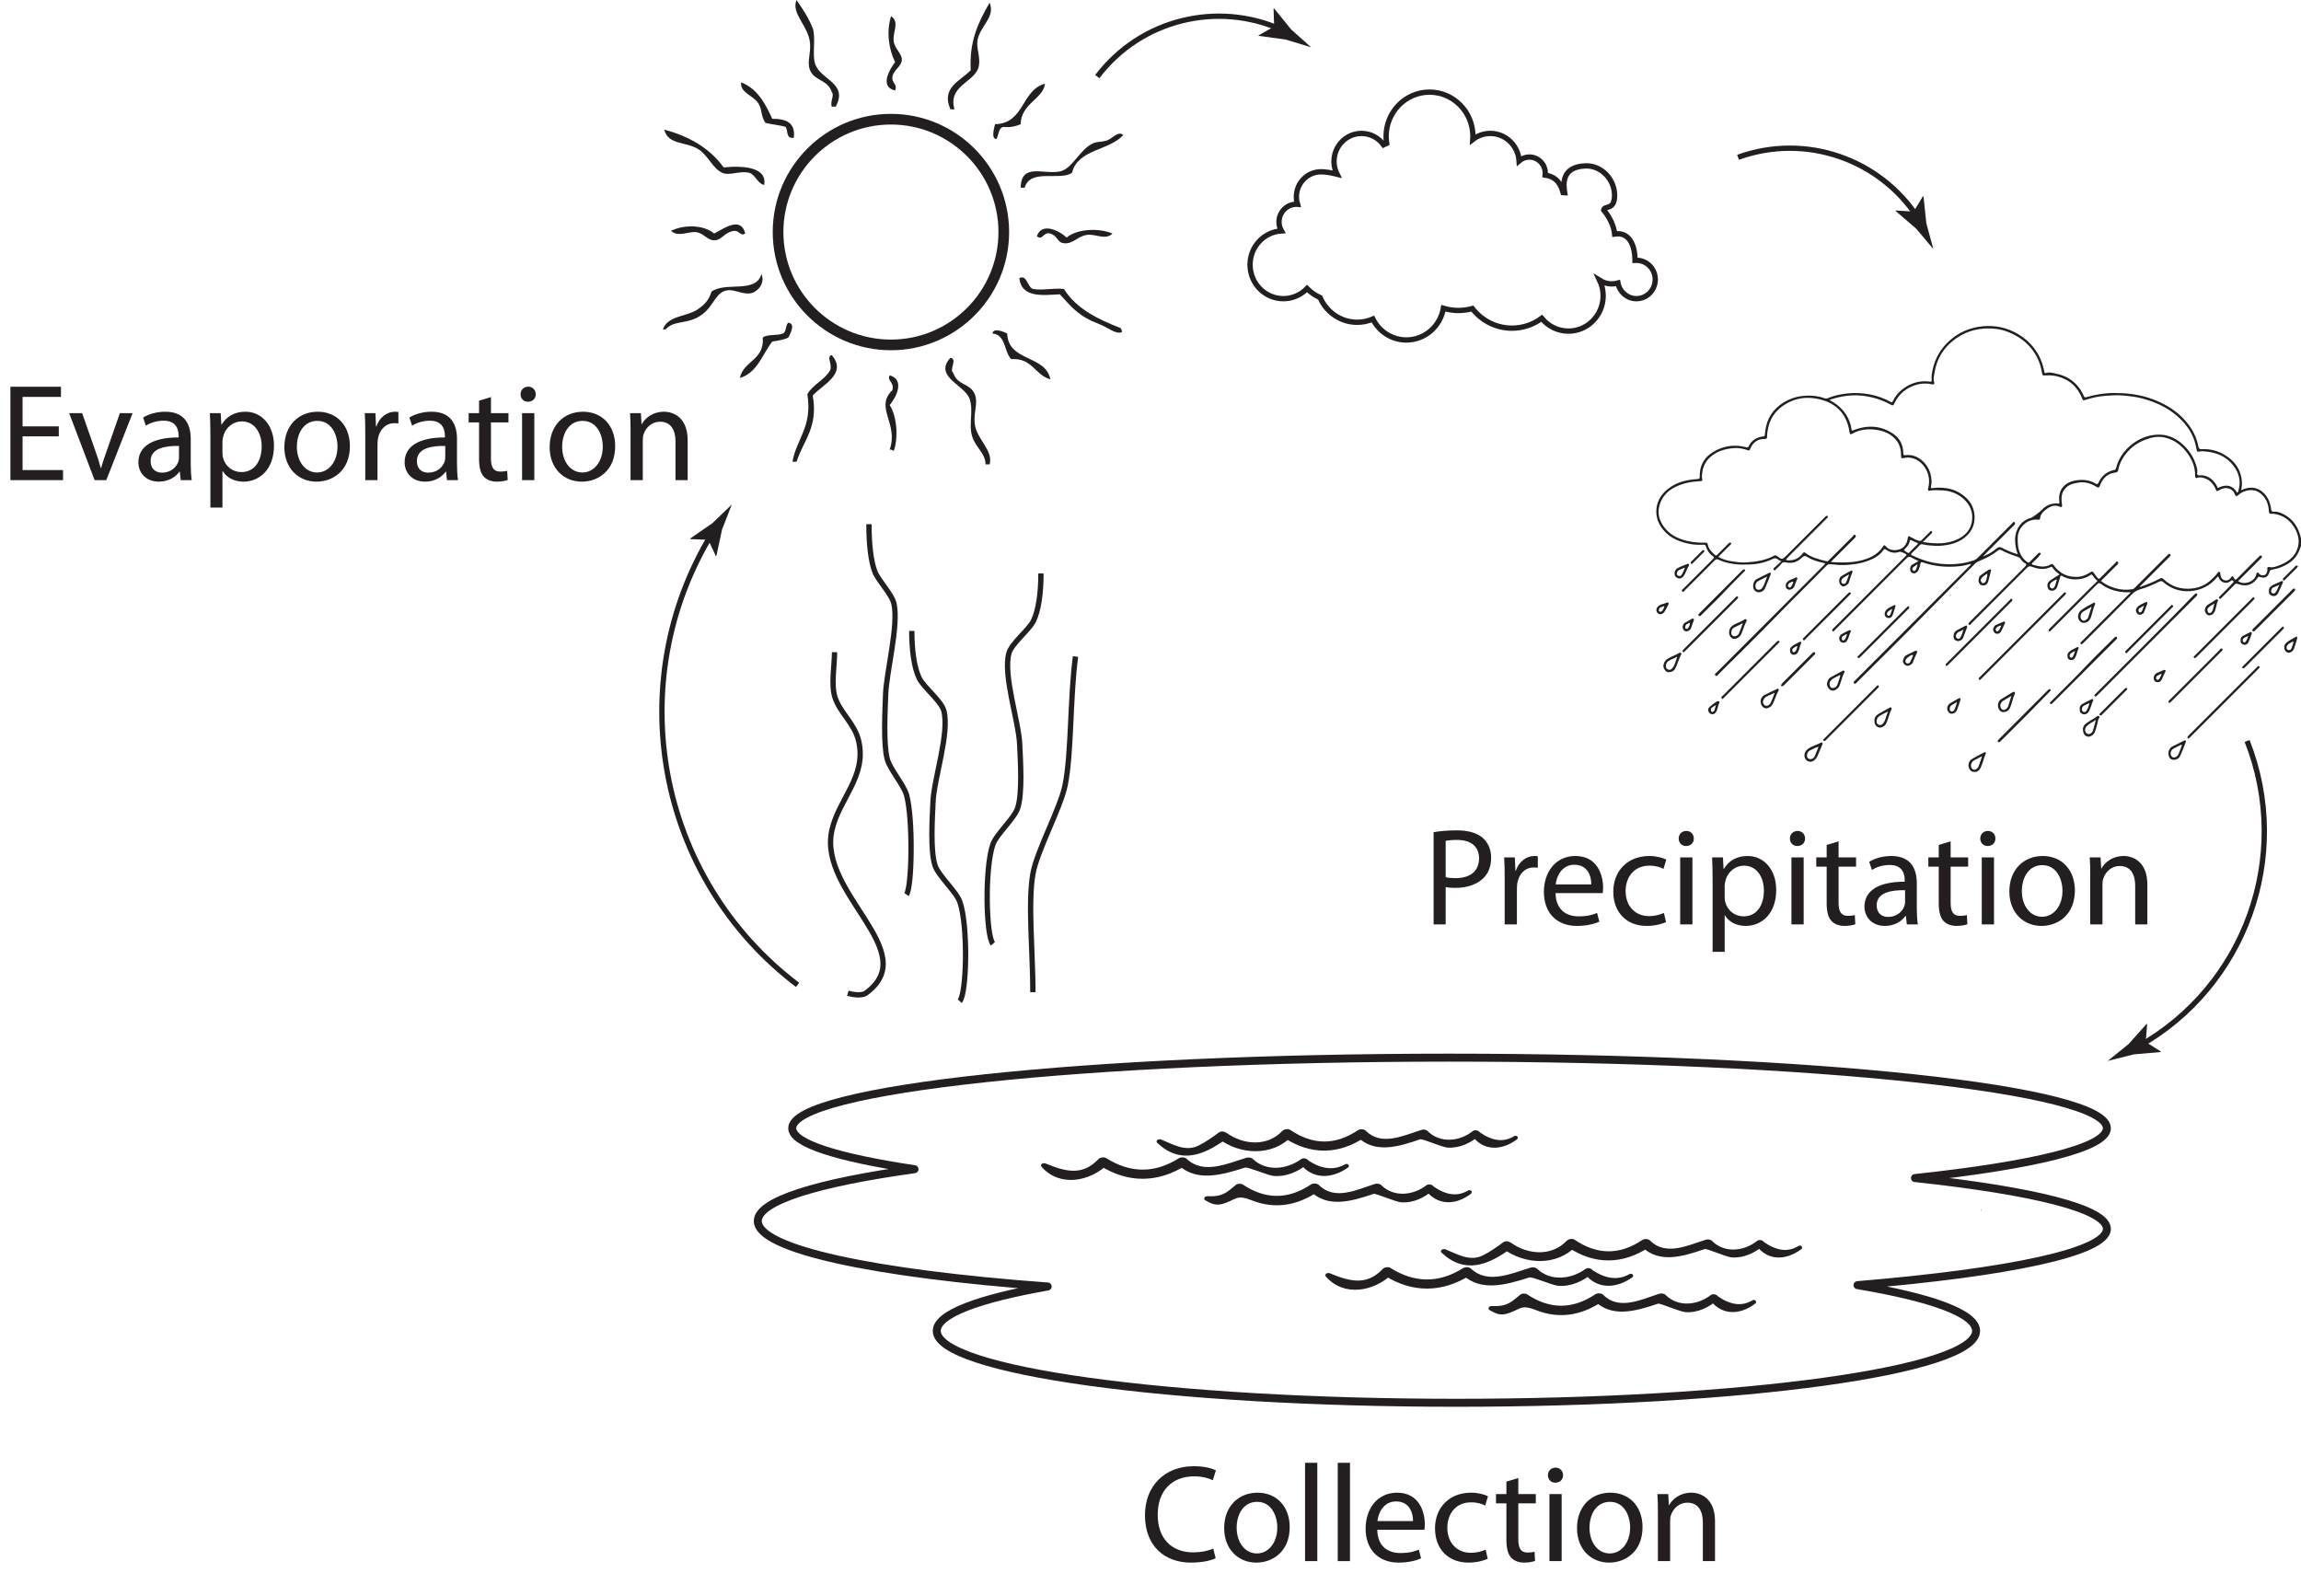 <?xml version="1.0" encoding="UTF-8"?>
<svg xmlns="http://www.w3.org/2000/svg" xmlns:xlink="http://www.w3.org/1999/xlink" width="431.864pt" height="299.493pt" viewBox="0 0 431.864 299.493" version="1.1">
<defs>
<g>
<symbol overflow="visible" id="glyph0-0">
<path style="stroke:none;" d="M 0 0 L 13 0 L 13 -18.203 L 0 -18.203 Z M 6.5 -10.266 L 2.078 -16.906 L 10.922 -16.906 Z M 7.281 -9.094 L 11.703 -15.734 L 11.703 -2.469 Z M 2.078 -1.297 L 6.5 -7.938 L 10.922 -1.297 Z M 1.297 -15.734 L 5.719 -9.094 L 1.297 -2.469 Z M 1.297 -15.734 "/>
</symbol>
<symbol overflow="visible" id="glyph0-1">
<path style="stroke:none;" d="M 13.75 -2.359 C 12.844 -1.922 11.438 -1.641 10.031 -1.641 C 5.797 -1.641 3.328 -4.375 3.328 -8.688 C 3.328 -13.281 6.062 -15.906 10.172 -15.906 C 11.625 -15.906 12.844 -15.594 13.672 -15.188 L 14.25 -17.031 C 13.656 -17.344 12.25 -17.812 10.094 -17.812 C 4.656 -17.812 0.938 -14.125 0.938 -8.609 C 0.938 -2.828 4.625 0.281 9.562 0.281 C 11.703 0.281 13.391 -0.125 14.203 -0.547 Z M 13.75 -2.359 "/>
</symbol>
<symbol overflow="visible" id="glyph0-2">
<path style="stroke:none;" d="M 7.234 -12.844 C 3.766 -12.844 0.984 -10.375 0.984 -6.188 C 0.984 -2.203 3.641 0.281 7.016 0.281 C 10.031 0.281 13.281 -1.734 13.281 -6.391 C 13.281 -10.219 10.844 -12.844 7.234 -12.844 Z M 7.172 -11.125 C 9.875 -11.125 10.953 -8.453 10.953 -6.312 C 10.953 -3.484 9.312 -1.438 7.125 -1.438 C 4.891 -1.438 3.328 -3.516 3.328 -6.266 C 3.328 -8.625 4.5 -11.125 7.172 -11.125 Z M 7.172 -11.125 "/>
</symbol>
<symbol overflow="visible" id="glyph0-3">
<path style="stroke:none;" d="M 1.891 0 L 4.188 0 L 4.188 -18.453 L 1.891 -18.453 Z M 1.891 0 "/>
</symbol>
<symbol overflow="visible" id="glyph0-4">
<path style="stroke:none;" d="M 12.016 -5.875 C 12.062 -6.141 12.094 -6.469 12.094 -6.938 C 12.094 -9.25 11.031 -12.844 6.891 -12.844 C 3.219 -12.844 0.984 -9.875 0.984 -6.078 C 0.984 -2.281 3.297 0.281 7.172 0.281 C 9.172 0.281 10.578 -0.156 11.391 -0.516 L 10.969 -2.156 C 10.141 -1.797 9.125 -1.516 7.484 -1.516 C 5.172 -1.516 3.219 -2.781 3.172 -5.875 Z M 3.203 -7.516 C 3.375 -9.094 4.375 -11.203 6.703 -11.203 C 9.281 -11.203 9.906 -8.938 9.875 -7.516 Z M 3.203 -7.516 "/>
</symbol>
<symbol overflow="visible" id="glyph0-5">
<path style="stroke:none;" d="M 10.484 -2.156 C 9.828 -1.875 8.969 -1.562 7.672 -1.562 C 5.172 -1.562 3.297 -3.359 3.297 -6.266 C 3.297 -8.859 4.859 -11.031 7.75 -11.031 C 9 -11.031 9.859 -10.719 10.406 -10.422 L 10.922 -12.172 C 10.297 -12.5 9.094 -12.844 7.75 -12.844 C 3.641 -12.844 0.984 -10.016 0.984 -6.141 C 0.984 -2.281 3.453 0.281 7.25 0.281 C 8.938 0.281 10.266 -0.156 10.875 -0.438 Z M 10.484 -2.156 "/>
</symbol>
<symbol overflow="visible" id="glyph0-6">
<path style="stroke:none;" d="M 2.422 -14.922 L 2.422 -12.578 L 0.469 -12.578 L 0.469 -10.844 L 2.422 -10.844 L 2.422 -3.984 C 2.422 -2.5 2.672 -1.375 3.297 -0.672 C 3.844 -0.078 4.703 0.281 5.766 0.281 C 6.656 0.281 7.359 0.125 7.797 -0.031 L 7.703 -1.766 C 7.359 -1.656 7 -1.609 6.375 -1.609 C 5.094 -1.609 4.656 -2.5 4.656 -4.062 L 4.656 -10.844 L 7.938 -10.844 L 7.938 -12.578 L 4.656 -12.578 L 4.656 -15.594 Z M 2.422 -14.922 "/>
</symbol>
<symbol overflow="visible" id="glyph0-7">
<path style="stroke:none;" d="M 4.188 0 L 4.188 -12.578 L 1.891 -12.578 L 1.891 0 Z M 3.047 -17.547 C 2.188 -17.547 1.609 -16.906 1.609 -16.125 C 1.609 -15.344 2.156 -14.719 2.984 -14.719 C 3.906 -14.719 4.453 -15.344 4.453 -16.125 C 4.453 -16.922 3.875 -17.547 3.047 -17.547 Z M 3.047 -17.547 "/>
</symbol>
<symbol overflow="visible" id="glyph0-8">
<path style="stroke:none;" d="M 1.891 0 L 4.188 0 L 4.188 -7.562 C 4.188 -7.953 4.234 -8.344 4.344 -8.625 C 4.766 -9.906 5.922 -10.969 7.406 -10.969 C 9.562 -10.969 10.328 -9.281 10.328 -7.25 L 10.328 0 L 12.609 0 L 12.609 -7.484 C 12.609 -11.797 9.906 -12.844 8.156 -12.844 C 6.078 -12.844 4.625 -11.672 4 -10.5 L 3.953 -10.5 L 3.828 -12.578 L 1.797 -12.578 C 1.875 -11.547 1.891 -10.5 1.891 -9.172 Z M 1.891 0 "/>
</symbol>
<symbol overflow="visible" id="glyph0-9">
<path style="stroke:none;" d="M 11.031 -10.094 L 4.234 -10.094 L 4.234 -15.625 L 11.438 -15.625 L 11.438 -17.531 L 1.953 -17.531 L 1.953 0 L 11.828 0 L 11.828 -1.891 L 4.234 -1.891 L 4.234 -8.219 L 11.031 -8.219 Z M 11.031 -10.094 "/>
</symbol>
<symbol overflow="visible" id="glyph0-10">
<path style="stroke:none;" d="M 0.344 -12.578 L 5.125 0 L 7.312 0 L 12.25 -12.578 L 9.859 -12.578 L 7.406 -5.531 C 7 -4.375 6.625 -3.328 6.344 -2.281 L 6.266 -2.281 C 6 -3.328 5.672 -4.375 5.25 -5.531 L 2.781 -12.578 Z M 0.344 -12.578 "/>
</symbol>
<symbol overflow="visible" id="glyph0-11">
<path style="stroke:none;" d="M 10.734 -7.719 C 10.734 -10.219 9.797 -12.844 5.953 -12.844 C 4.375 -12.844 2.828 -12.406 1.797 -11.75 L 2.312 -10.219 C 3.203 -10.812 4.422 -11.156 5.609 -11.156 C 8.188 -11.188 8.469 -9.281 8.469 -8.266 L 8.469 -8.016 C 3.609 -8.031 0.906 -6.375 0.906 -3.328 C 0.906 -1.516 2.203 0.281 4.766 0.281 C 6.547 0.281 7.906 -0.594 8.609 -1.594 L 8.688 -1.594 L 8.859 0 L 10.922 0 C 10.797 -0.859 10.734 -1.922 10.734 -3.016 Z M 8.531 -4.234 C 8.531 -4.031 8.5 -3.766 8.422 -3.516 C 8.062 -2.438 7 -1.406 5.328 -1.406 C 4.188 -1.406 3.203 -2.078 3.203 -3.594 C 3.203 -6.031 6.031 -6.469 8.531 -6.422 Z M 8.531 -4.234 "/>
</symbol>
<symbol overflow="visible" id="glyph0-12">
<path style="stroke:none;" d="M 1.891 5.141 L 4.156 5.141 L 4.156 -1.688 L 4.219 -1.688 C 4.969 -0.438 6.422 0.281 8.094 0.281 C 11.047 0.281 13.828 -1.953 13.828 -6.469 C 13.828 -10.266 11.547 -12.844 8.469 -12.844 C 6.422 -12.844 4.906 -11.953 4 -10.422 L 3.953 -10.422 L 3.828 -12.578 L 1.797 -12.578 C 1.844 -11.391 1.891 -10.094 1.891 -8.469 Z M 4.156 -7.312 C 4.156 -7.594 4.234 -7.938 4.312 -8.219 C 4.734 -9.938 6.219 -11.031 7.781 -11.031 C 10.188 -11.031 11.516 -8.859 11.516 -6.375 C 11.516 -3.484 10.109 -1.516 7.703 -1.516 C 6.062 -1.516 4.688 -2.594 4.266 -4.188 C 4.188 -4.469 4.156 -4.781 4.156 -5.125 Z M 4.156 -7.312 "/>
</symbol>
<symbol overflow="visible" id="glyph0-13">
<path style="stroke:none;" d="M 1.891 0 L 4.188 0 L 4.188 -6.703 C 4.188 -7.078 4.219 -7.469 4.266 -7.781 C 4.578 -9.484 5.719 -10.688 7.328 -10.688 C 7.641 -10.688 7.875 -10.688 8.109 -10.641 L 8.109 -12.797 C 7.906 -12.812 7.719 -12.844 7.484 -12.844 C 5.953 -12.844 4.547 -11.781 3.984 -10.094 L 3.906 -10.094 L 3.797 -12.578 L 1.797 -12.578 C 1.875 -11.406 1.891 -10.141 1.891 -8.656 Z M 1.891 0 "/>
</symbol>
<symbol overflow="visible" id="glyph0-14">
<path style="stroke:none;" d="M 1.969 0 L 4.234 0 L 4.234 -7.016 C 4.766 -6.891 5.375 -6.859 6.062 -6.859 C 8.266 -6.859 10.188 -7.516 11.406 -8.781 C 12.297 -9.703 12.766 -10.953 12.766 -12.531 C 12.766 -14.094 12.172 -15.359 11.234 -16.203 C 10.188 -17.141 8.547 -17.656 6.312 -17.656 C 4.5 -17.656 3.062 -17.5 1.969 -17.312 Z M 4.234 -15.672 C 4.625 -15.781 5.375 -15.859 6.375 -15.859 C 8.844 -15.859 10.5 -14.734 10.5 -12.406 C 10.5 -10.031 8.844 -8.688 6.109 -8.688 C 5.359 -8.688 4.734 -8.734 4.234 -8.859 Z M 4.234 -15.672 "/>
</symbol>
</g>
<clipPath id="clip1">
  <path d="M 310 61 L 431.863 61 L 431.863 129 L 310 129 Z M 310 61 "/>
</clipPath>
<clipPath id="clip2">
  <path d="M 428 119 L 431.863 119 L 431.863 123 L 428 123 Z M 428 119 "/>
</clipPath>
<clipPath id="clip3">
  <path d="M 428 106 L 431.863 106 L 431.863 109 L 428 109 Z M 428 106 "/>
</clipPath>
</defs>
<g id="surface1">
<path style=" stroke:none;fill-rule:nonzero;fill:rgb(13.73%,12.16%,12.549%);fill-opacity:1;" d="M 371.801 227.191 C 371.898 227.191 371.91 227.082 371.812 227.082 C 371.719 227.082 371.699 227.191 371.801 227.191 "/>
<path style=" stroke:none;fill-rule:nonzero;fill:rgb(13.73%,12.16%,12.549%);fill-opacity:1;" d="M 162.258 217.266 C 162.332 217.266 162.348 217.18 162.273 217.18 C 162.203 217.18 162.188 217.266 162.258 217.266 "/>
<path style=" stroke:none;fill-rule:nonzero;fill:rgb(13.73%,12.16%,12.549%);fill-opacity:1;" d="M 284.207 213.215 C 282.289 214.43 280.121 214.195 277.711 212.496 C 277.484 212.156 276.812 211.977 276.426 212.281 C 273.887 214.309 270.23 214.586 267.938 212.273 C 267.66 211.984 267.148 211.945 266.746 212.07 C 263.418 213.125 259.262 215.156 256.352 212.234 C 255.996 211.875 255.254 211.844 254.828 212.141 C 250.562 215 246.371 214.906 242.18 212.074 C 241.723 211.766 240.977 211.941 240.652 212.281 C 237.887 215.191 233.477 214.938 230.23 212.641 C 229.832 212.359 229.211 212.215 228.762 212.551 C 227.523 213.453 226.344 214.32 224.891 215.031 C 222.461 216.215 220.062 214.727 217.965 213.879 C 217.426 213.656 216.781 214.105 217.215 214.508 C 221.516 218.559 225.891 216.859 230.109 213.777 C 229.621 213.746 229.133 213.711 228.641 213.68 C 232.82 216.816 238.824 217.035 242.449 213.258 L 240.918 213.469 C 245.926 216.828 251.27 216.75 256.227 213.406 C 255.723 213.371 255.211 213.34 254.707 213.309 C 257.969 216.566 262.363 215.273 266.562 213.82 C 266.98 213.676 270.621 215.305 271.633 215.379 C 273.98 215.543 275.984 214.496 277.496 213.258 C 277.066 213.188 276.645 213.113 276.215 213.047 C 278.223 215.969 281.68 216.105 284.727 213.832 C 285.098 213.559 284.699 212.98 284.207 213.215 "/>
<path style=" stroke:none;fill-rule:nonzero;fill:rgb(13.73%,12.16%,12.549%);fill-opacity:1;" d="M 252.492 218.5 C 250.398 219.707 248.07 219.469 245.523 217.77 C 245.273 217.414 244.621 217.25 244.203 217.551 C 241.516 219.504 237.648 219.922 235.137 217.52 C 234.82 217.223 234.312 217.18 233.871 217.312 C 230.332 218.379 225.887 220.48 222.742 217.512 C 222.359 217.148 221.66 217.125 221.207 217.41 C 216.703 220.242 212.141 220.211 207.629 217.367 C 207.172 217.082 206.461 217.23 206.133 217.574 C 203.152 220.719 199.988 219.914 196.258 218.371 C 195.688 218.145 195.133 218.59 195.504 219.012 C 198.941 222.867 204.562 221.746 207.895 218.527 C 207.395 218.594 206.895 218.66 206.398 218.73 C 211.719 222.113 217.324 222.043 222.613 218.691 C 222.102 218.656 221.59 218.625 221.078 218.594 C 224.586 221.883 229.23 220.547 233.664 219.141 C 234.242 218.961 237.945 220.621 239.074 220.707 C 241.516 220.902 243.695 219.82 245.301 218.555 C 244.863 218.477 244.426 218.402 243.984 218.332 C 246.191 221.305 249.801 221.395 253.012 219.117 C 253.398 218.844 252.988 218.277 252.492 218.5 "/>
<path style=" stroke:none;fill-rule:nonzero;fill:rgb(13.73%,12.16%,12.549%);fill-opacity:1;" d="M 275.566 223.418 C 273.621 224.605 271.449 224.355 269.059 222.684 C 268.828 222.316 268.121 222.148 267.715 222.457 C 265.141 224.426 261.559 224.715 259.25 222.438 C 258.945 222.137 258.41 222.082 257.977 222.223 C 254.641 223.301 250.488 225.363 247.551 222.422 C 247.191 222.059 246.441 222.031 246.012 222.324 C 241.734 225.172 237.48 225.141 233.25 222.312 C 232.93 222.102 232.277 222.121 231.988 222.359 C 230.336 223.707 229.551 224.656 226.625 224.508 C 226.07 224.48 225.777 225.039 226.246 225.297 C 227.156 225.785 228.031 226.293 229.223 226.004 C 232.02 225.309 231.82 224.051 234.891 225.266 C 239.488 227.086 243.66 226.141 247.422 223.609 C 246.91 223.582 246.395 223.551 245.883 223.516 C 249.168 226.781 253.598 225.488 257.84 224.062 C 258.18 223.945 261.945 225.566 262.906 225.645 C 265.277 225.84 267.34 224.746 268.836 223.48 C 268.387 223.41 267.938 223.332 267.492 223.258 C 269.574 226.168 273.004 226.395 276.086 224.039 C 276.449 223.762 276.066 223.188 275.566 223.418 "/>
<path style=" stroke:none;fill-rule:nonzero;fill:rgb(13.73%,12.16%,12.549%);fill-opacity:1;" d="M 337.57 233.824 C 335.652 235.043 333.484 234.805 331.074 233.105 C 330.852 232.766 330.176 232.586 329.789 232.891 C 327.254 234.914 323.594 235.203 321.301 232.883 C 321.023 232.598 320.516 232.555 320.113 232.684 C 316.781 233.734 312.625 235.77 309.715 232.844 C 309.359 232.484 308.621 232.461 308.195 232.746 C 303.926 235.609 299.734 235.516 295.551 232.684 C 295.09 232.375 294.34 232.555 294.02 232.895 C 291.25 235.801 286.844 235.551 283.594 233.246 C 283.199 232.969 282.578 232.828 282.129 233.164 C 280.891 234.066 279.711 234.93 278.254 235.641 C 275.824 236.828 273.426 235.336 271.328 234.488 C 270.793 234.27 270.145 234.715 270.578 235.121 C 274.883 239.164 279.254 237.473 283.477 234.387 C 282.988 234.352 282.5 234.32 282.008 234.293 C 286.184 237.43 292.191 237.645 295.812 233.867 L 294.285 234.082 C 299.289 237.438 304.633 237.355 309.59 234.016 C 309.086 233.98 308.578 233.949 308.074 233.918 C 311.336 237.18 315.727 235.887 319.926 234.43 C 320.344 234.285 323.988 235.918 325 235.992 C 327.348 236.156 329.348 235.105 330.863 233.867 C 330.434 233.793 330.008 233.727 329.578 233.656 C 331.582 236.582 335.043 236.719 338.09 234.445 C 338.461 234.168 338.062 233.594 337.57 233.824 "/>
<path style=" stroke:none;fill-rule:nonzero;fill:rgb(13.73%,12.16%,12.549%);fill-opacity:1;" d="M 305.855 239.109 C 303.762 240.316 301.438 240.078 298.887 238.379 C 298.641 238.027 297.988 237.859 297.57 238.164 C 294.879 240.117 291.012 240.531 288.496 238.133 C 288.184 237.836 287.672 237.793 287.238 237.922 C 283.699 238.988 279.254 241.086 276.105 238.117 C 275.723 237.758 275.027 237.734 274.574 238.02 C 270.066 240.859 265.508 240.824 260.992 237.984 C 260.539 237.691 259.828 237.84 259.496 238.188 C 256.516 241.328 253.352 240.527 249.621 238.984 C 249.055 238.754 248.5 239.203 248.871 239.621 C 252.312 243.48 257.926 242.355 261.262 239.137 C 260.758 239.207 260.262 239.273 259.762 239.34 C 265.086 242.723 270.688 242.656 275.977 239.305 C 275.469 239.27 274.957 239.238 274.445 239.207 C 277.949 242.496 282.59 241.16 287.031 239.754 C 287.605 239.57 291.312 241.23 292.438 241.32 C 294.879 241.516 297.059 240.434 298.668 239.16 C 298.23 239.09 297.793 239.016 297.352 238.945 C 299.555 241.922 303.168 242.004 306.375 239.727 C 306.762 239.453 306.352 238.891 305.855 239.109 "/>
<path style=" stroke:none;fill-rule:nonzero;fill:rgb(13.73%,12.16%,12.549%);fill-opacity:1;" d="M 328.93 244.027 C 326.988 245.215 324.816 244.969 322.426 243.293 C 322.191 242.93 321.488 242.758 321.078 243.07 C 318.508 245.035 314.922 245.328 312.617 243.051 C 312.309 242.75 311.77 242.695 311.34 242.836 C 308.008 243.914 303.852 245.977 300.914 243.035 C 300.551 242.672 299.805 242.648 299.375 242.938 C 295.098 245.789 290.844 245.75 286.613 242.922 C 286.289 242.715 285.645 242.727 285.352 242.973 C 283.703 244.32 282.918 245.266 279.992 245.121 C 279.434 245.094 279.145 245.652 279.613 245.91 C 280.52 246.398 281.398 246.91 282.59 246.613 C 285.383 245.918 285.191 244.66 288.254 245.875 C 292.855 247.699 297.023 246.758 300.785 244.227 C 300.273 244.191 299.758 244.16 299.242 244.129 C 302.531 247.387 306.961 246.094 311.203 244.672 C 311.543 244.555 315.312 246.176 316.27 246.258 C 318.645 246.453 320.703 245.352 322.203 244.09 C 321.754 244.02 321.301 243.945 320.859 243.871 C 322.945 246.781 326.367 247.004 329.453 244.645 C 329.816 244.371 329.43 243.801 328.93 244.027 "/>
<path style="fill:none;stroke-width:1.5;stroke-linecap:round;stroke-linejoin:round;stroke:rgb(13.73%,12.16%,12.549%);stroke-opacity:1;stroke-miterlimit:4;" d="M -0.001 -0 C 22.257 2.394 36.019 5.703 36.019 9.355 C 36.019 16.676 -19.22 22.601 -87.353 22.601 C -155.485 22.601 -210.72 16.676 -210.72 9.355 C -210.72 6.484 -202.2 3.832 -187.77 1.66 C -205.966 -0.856 -217.185 -4.285 -217.185 -8.067 C -217.185 -13.367 -195.192 -17.977 -162.778 -20.352 C -175.806 -22.645 -183.591 -25.535 -183.591 -28.684 C -183.591 -36.133 -139.927 -42.176 -86.063 -42.176 C -32.196 -42.176 11.472 -36.133 11.472 -28.684 C 11.472 -25.422 3.116 -22.43 -10.782 -20.098 C 17.55 -17.738 36.019 -13.891 36.019 -9.543 C 36.019 -5.77 22.144 -2.375 -0.001 -0 Z M -0.001 -0 " transform="matrix(1,0,0,-1,359.411,221.101)"/>
<path style=" stroke:none;fill-rule:evenodd;fill:rgb(13.73%,12.16%,12.549%);fill-opacity:1;" d="M 185.738 87.16 L 184.977 87.16 C 184.922 84.945 183.137 84.109 182.441 81.84 C 181.758 79.582 182.797 76.957 181.938 74.742 C 180.965 72.246 175.18 70.633 178.387 67.145 C 179.773 67.387 178.094 69.43 178.895 69.93 C 179.621 72.359 182.105 71.898 182.949 73.988 C 183.637 75.684 182.68 77.328 182.949 79.559 C 183.305 82.484 186.477 84.5 185.738 87.16 "/>
<path style=" stroke:none;fill-rule:evenodd;fill:rgb(13.73%,12.16%,12.549%);fill-opacity:1;" d="M 149.5 86.656 L 148.738 86.656 C 149.516 82.277 152.504 80.113 151.527 73.988 C 152.598 72.098 154.793 71.34 155.836 69.426 C 156.203 68.227 155.078 66.93 156.09 66.637 C 159.176 70.164 154.18 72.309 152.539 74.242 C 153.586 80.164 150.855 82.547 149.5 86.656 "/>
<path style=" stroke:none;fill-rule:evenodd;fill:rgb(13.73%,12.16%,12.549%);fill-opacity:1;" d="M 167.746 84.629 C 167.539 84.492 167.332 84.363 166.984 84.371 C 168.703 79.484 164.078 76.465 167.492 73.227 C 167.867 71.641 166.41 71.504 166.984 70.438 C 169.91 71.293 168.172 74.621 166.984 76.016 C 168.461 78.352 168.559 82.461 167.746 84.629 "/>
<path style=" stroke:none;fill-rule:evenodd;fill:rgb(13.73%,12.16%,12.549%);fill-opacity:1;" d="M 197.141 71.199 C 194.227 70.391 193.766 67.145 189.793 67.398 C 188.406 65.996 188.816 62.801 186.246 62.582 C 186.52 61.383 188.535 62.359 189.031 62.582 C 189.23 67.957 196.223 66.543 197.141 71.199 "/>
<path style=" stroke:none;fill-rule:evenodd;fill:rgb(13.73%,12.16%,12.549%);fill-opacity:1;" d="M 138.855 70.945 C 139.555 67.672 143.488 67.633 143.164 63.344 C 144.02 62.676 145.906 63.043 146.969 62.582 C 147.645 62.25 147.391 60.984 147.98 60.555 C 149.367 60.797 148.301 62.609 147.98 63.344 C 147.148 63.777 146.027 63.926 144.938 64.105 C 143.059 66.531 142.16 69.941 138.855 70.945 "/>
<path style=" stroke:none;fill-rule:evenodd;fill:rgb(13.73%,12.16%,12.549%);fill-opacity:1;" d="M 191.312 52.195 C 192.77 51.488 192.762 53.785 193.844 54.223 C 195.562 54.551 197.41 54.043 199.676 54.223 C 201.977 57.918 206 59.895 210.32 61.57 C 210.453 61.773 210.582 61.984 210.57 62.332 C 209.387 62.805 207.992 61.469 206.266 60.812 C 202.504 59.375 201.27 57.809 198.914 55.234 C 195.719 55.406 191.723 55.961 191.312 52.195 "/>
<path style=" stroke:none;fill-rule:evenodd;fill:rgb(13.73%,12.16%,12.549%);fill-opacity:1;" d="M 124.41 61.824 C 125.359 59.168 128.832 59.508 131 58.023 C 132.102 57.27 133.062 56.387 133.535 54.73 C 136.219 52.797 141.848 55.164 142.91 51.441 C 143.594 52.988 142.426 54.582 141.137 54.98 C 139.684 55.438 137.918 54.297 136.574 54.477 C 134.281 54.781 134.086 57.316 131.758 59.039 C 129.09 61.012 126.582 59.965 124.918 61.824 Z M 124.41 61.824 "/>
<path style=" stroke:none;fill-rule:evenodd;fill:rgb(13.73%,12.16%,12.549%);fill-opacity:1;" d="M 197.141 43.836 C 195.785 43.453 195.695 45.242 194.609 44.34 C 195.496 41.566 198.984 43.387 200.184 44.59 C 202.02 43.02 206.074 42.68 208.797 43.836 C 207.449 45.164 205.586 43.832 203.98 44.086 C 202.098 44.387 201.293 45.996 199.422 45.605 C 198.465 45.406 198.465 44.254 197.141 43.836 "/>
<path style=" stroke:none;fill-rule:evenodd;fill:rgb(13.73%,12.16%,12.549%);fill-opacity:1;" d="M 125.93 43.328 C 128.5 42.07 132.148 42.215 134.043 43.832 C 135.66 43.012 139.051 40.445 139.871 43.832 C 138.906 44.391 138.91 43.324 137.844 43.328 C 135.898 43.547 135.562 45.082 134.043 45.098 C 132.789 45.113 132.062 43.789 130.746 43.578 C 129.316 43.348 127.328 44.598 125.93 43.328 "/>
<path style=" stroke:none;fill-rule:evenodd;fill:rgb(13.73%,12.16%,12.549%);fill-opacity:1;" d="M 191.57 35.223 C 191.645 30.488 195.863 32.805 198.914 32.18 C 201.324 31.688 202.695 27.902 205.25 26.859 C 205.984 26.559 207.016 26.637 207.785 26.352 C 208.832 25.965 209.855 24.512 210.824 25.34 C 208.207 28.293 202.297 27.961 201.199 32.434 C 198.949 34.008 193.363 31.547 192.324 35.223 Z M 191.57 35.223 "/>
<path style=" stroke:none;fill-rule:evenodd;fill:rgb(13.73%,12.16%,12.549%);fill-opacity:1;" d="M 143.418 34.711 C 142.164 34.457 141.77 32.746 140.629 32.438 C 138.957 31.973 136.906 33.047 135.562 32.438 C 133.762 31.609 132.969 29.32 131.254 28.125 C 128.895 26.48 125.445 27.352 124.664 24.328 C 129.465 25.602 133.27 27.887 135.816 31.418 C 139.68 31.031 144.035 31.449 143.418 34.711 "/>
<path style=" stroke:none;fill-rule:evenodd;fill:rgb(13.73%,12.16%,12.549%);fill-opacity:1;" d="M 187.004 26.098 C 185.934 26.012 186.652 23.859 186.75 23.309 C 192.305 23.203 191.656 16.902 196.125 15.707 C 195.855 18.527 191.605 19.434 191.566 23.309 C 190.672 23.684 189.691 23.969 188.273 23.82 C 187.348 24.074 187.469 25.383 187.004 26.098 "/>
<path style=" stroke:none;fill-rule:evenodd;fill:rgb(13.73%,12.16%,12.549%);fill-opacity:1;" d="M 148.992 25.844 C 147.523 26.129 147.906 24.566 147.473 23.816 C 146.309 23.465 144.875 23.375 143.668 23.059 C 142.777 21.832 143.09 20.656 142.406 19.508 C 141.422 17.875 138.828 17.426 139.109 15.457 C 142.145 16.645 143.617 19.395 144.941 22.297 C 147.48 22.289 149.328 22.977 148.992 25.844 "/>
<path style=" stroke:none;fill-rule:evenodd;fill:rgb(13.73%,12.16%,12.549%);fill-opacity:1;" d="M 179.145 20.523 L 178.387 20.523 C 176.535 16.398 180.367 15.129 182.191 13.176 C 181.895 7.668 183.633 4.168 185.734 0.504 C 186.891 3.211 183.891 4.898 183.457 7.602 C 183.219 9.094 184.051 10.758 183.711 12.414 C 183.078 15.473 177.824 15.973 179.145 20.523 "/>
<path style=" stroke:none;fill-rule:evenodd;fill:rgb(13.73%,12.16%,12.549%);fill-opacity:1;" d="M 156.852 20.016 L 156.09 20.016 C 155.797 18.812 156.676 17.941 156.09 17.227 C 155.348 14.926 152.887 15.227 152.031 13.176 C 151.414 11.684 152.199 10.141 152.031 8.105 C 151.77 4.871 148.422 2.551 149.5 0 C 150.359 1.273 151.797 3.316 152.539 5.324 C 153.18 7.043 152.352 10.449 153.047 12.16 C 154.227 15.082 159.207 15.645 156.852 20.016 "/>
<path style=" stroke:none;fill-rule:evenodd;fill:rgb(13.73%,12.16%,12.549%);fill-opacity:1;" d="M 168 16.977 C 165.062 16.344 166.906 13.062 168 11.656 C 166.867 9.391 166.297 6.066 167.238 3.043 C 168.957 4.184 167.453 6.027 167.746 7.855 C 167.945 9.113 169.266 10.113 169.266 11.148 C 169.266 12.496 167.656 13.102 167.492 14.445 C 167.34 15.648 168.496 15.738 168 16.977 "/>
<path style=" stroke:none;fill-rule:nonzero;fill:rgb(13.73%,12.16%,12.549%);fill-opacity:1;" d="M 167.215 23.371 C 156.086 23.371 147.031 32.426 147.031 43.551 C 147.031 54.68 156.086 63.734 167.215 63.734 C 178.34 63.734 187.395 54.68 187.395 43.551 C 187.395 32.426 178.34 23.371 167.215 23.371 M 167.215 65.734 C 154.98 65.734 145.031 55.785 145.031 43.551 C 145.031 31.32 154.98 21.371 167.215 21.371 C 179.445 21.371 189.395 31.32 189.395 43.551 C 189.395 55.785 179.445 65.734 167.215 65.734 "/>
<g clip-path="url(#clip1)" clip-rule="nonzero">
<path style=" stroke:none;fill-rule:evenodd;fill:rgb(13.73%,12.16%,12.549%);fill-opacity:1;" d="M 359.105 106.438 C 358.922 106.57 358.879 106.75 358.98 106.957 C 359.039 107.082 359.098 107.188 359.266 107.164 C 359.469 107.129 359.582 107.008 359.637 106.82 C 359.719 106.543 359.809 106.273 359.898 106 C 359.871 105.98 359.844 105.957 359.816 105.938 C 359.578 106.102 359.336 106.266 359.105 106.438 M 385.043 109.293 C 384.957 109.359 384.875 109.453 384.82 109.551 C 384.66 109.848 384.617 110.16 384.934 110.367 C 385.281 110.594 385.531 110.297 385.641 110.066 C 385.832 109.672 385.914 109.227 386.059 108.738 C 385.617 108.867 385.328 109.078 385.043 109.293 M 358.105 103.77 C 358.27 103.891 358.328 103.695 358.406 103.621 C 358.895 103.145 359.375 102.656 359.859 102.176 C 359.984 102.051 360.047 101.969 359.828 101.879 C 359.48 101.738 359.129 101.598 358.797 101.426 C 358.562 101.309 358.473 101.289 358.418 101.605 C 358.324 102.141 358 102.559 357.605 102.922 C 357.512 103.008 357.43 103.105 357.355 103.188 C 357.523 103.516 357.859 103.582 358.105 103.77 M 396.996 110.391 C 398.059 110.703 399.125 110.766 400.219 110.586 C 400.453 110.547 400.57 110.414 400.707 110.277 C 402.707 108.281 404.703 106.285 406.703 104.289 C 406.797 104.191 406.887 104.09 406.988 104.008 C 407.09 103.922 407.203 103.93 407.301 104.023 C 407.406 104.117 407.414 104.234 407.34 104.336 C 407.258 104.445 407.152 104.531 407.059 104.625 C 405.359 106.328 403.656 108.027 401.953 109.734 C 401.832 109.859 401.668 109.953 401.594 110.188 C 402.918 109.711 404.199 109.23 405.406 108.578 C 405.664 108.438 405.812 108.449 406.008 108.641 C 407.5 110.098 409.32 110.656 411.348 110.457 C 412.746 110.32 414.016 109.773 415.043 108.781 C 415.438 108.398 415.844 108.031 416.164 107.578 C 416.242 107.469 416.312 107.273 416.543 107.336 C 416.793 107.402 416.68 107.594 416.719 107.738 C 416.812 108.113 416.863 108.523 417.219 108.762 C 417.711 109.09 418.332 108.977 418.676 108.438 C 418.949 108.004 419.113 108.105 419.277 108.477 C 419.441 108.859 419.582 108.879 419.887 108.57 C 421.184 107.242 422.504 105.938 423.816 104.625 C 423.887 104.555 423.957 104.484 424.027 104.414 C 424.152 104.289 424.281 104.164 424.453 104.324 C 424.621 104.48 424.527 104.621 424.395 104.746 C 424.324 104.816 424.254 104.887 424.184 104.957 C 422.809 106.328 421.438 107.699 420.062 109.07 C 421.23 109.879 423.09 109.203 423.457 107.871 C 423.492 107.738 423.469 107.531 423.672 107.469 C 423.898 107.398 423.938 107.602 424.043 107.715 C 424.316 108.004 424.664 108.027 425.008 107.93 C 425.371 107.828 425.457 107.48 425.539 107.164 C 425.57 107.055 425.551 106.93 425.543 106.812 C 425.531 106.496 425.566 106.348 425.988 106.438 C 426.652 106.582 427.285 106.293 427.895 106.055 C 429.488 105.426 430.781 104.477 431.273 102.723 C 431.613 101.52 431.355 100.383 430.793 99.324 C 430.09 98.008 429.051 97.035 427.582 96.605 C 427.172 96.484 426.754 96.398 426.324 96.426 C 425.992 96.449 425.852 96.352 425.836 95.984 C 425.785 94.746 425.406 93.652 424.461 92.77 C 423.605 91.973 422.633 91.828 421.559 92.121 C 421.02 92.266 420.508 92.531 420.102 92.906 C 419.719 93.266 419.566 93.082 419.434 92.727 C 419.242 92.215 418.906 91.879 418.379 91.707 C 417.68 91.473 417.055 91.668 416.461 92.02 C 416.191 92.18 416.051 92.312 415.875 91.863 C 415.398 90.664 414.531 89.844 413.215 89.617 C 412.977 89.578 412.723 89.566 412.473 89.66 C 412.168 89.777 411.988 89.727 411.996 89.316 C 412.027 87.527 411.332 86.012 410.215 84.641 C 409.207 83.402 407.98 82.547 406.422 82.145 C 405.078 81.793 403.805 82.07 402.578 82.547 C 401.438 82.988 400.402 83.637 399.551 84.547 C 398.559 85.605 397.805 86.797 397.551 88.258 C 397.492 88.617 397.207 88.656 396.934 88.699 C 395.625 88.887 394.754 89.648 394.254 90.832 C 393.902 91.668 393.957 91.645 393.148 91.18 C 392.191 90.633 391.164 90.391 390.027 90.582 C 389.184 90.719 388.398 90.906 387.762 91.52 C 386.918 92.324 386.832 93.332 386.969 94.395 C 386.984 94.539 387.004 94.688 387.023 94.832 C 387.066 95.203 386.844 95.219 386.609 95.109 C 385.57 94.625 384.711 95.07 383.93 95.676 C 383.41 96.074 382.953 96.566 382.895 97.297 C 382.867 97.617 382.57 97.535 382.375 97.523 C 381.254 97.457 380.34 97.895 379.602 98.688 C 379.031 99.309 378.719 100.062 378.695 100.918 C 378.664 102.012 378.734 103.086 379.262 104.09 C 379.57 104.676 379.984 105.145 380.52 105.52 C 380.699 105.648 380.824 105.602 380.973 105.445 C 381.457 104.941 381.965 104.453 382.457 103.953 C 382.605 103.801 382.785 103.641 382.961 103.805 C 383.125 103.957 382.898 104.094 382.812 104.219 C 382.457 104.75 381.953 105.145 381.504 105.59 C 381.258 105.84 381.281 105.926 381.609 106.016 C 382.711 106.312 383.809 106.582 384.891 105.93 C 385.098 105.805 385.258 105.828 385.426 106.062 C 386.543 107.629 388.066 108.383 390 108.262 C 390.852 108.211 391.617 107.871 392.316 107.41 C 392.668 107.18 392.824 107.246 393.016 107.574 C 393.199 107.883 393.453 108.152 393.668 108.441 C 393.844 108.68 393.984 108.695 394.211 108.461 C 395.145 107.5 396.094 106.559 397.047 105.621 C 397.156 105.52 397.25 105.23 397.469 105.438 C 397.668 105.633 397.539 105.824 397.367 105.992 C 396.359 106.992 395.352 107.996 394.32 109.02 C 395.121 109.707 396.027 110.102 396.996 110.391 M 367.598 101.117 C 369.262 100.266 370.215 98.871 370.16 96.949 C 370.125 95.855 369.703 94.879 368.957 94.055 C 367.625 92.594 365.934 92.008 364.004 92.016 C 363.41 92.02 362.816 91.941 362.219 92.094 C 361.867 92.184 361.797 91.938 361.883 91.633 C 362.164 90.617 362.117 89.609 361.738 88.633 C 361.039 86.828 359.25 85.496 357.242 85.98 C 356.844 86.074 356.801 85.938 356.801 85.512 C 356.809 84.445 356.582 83.43 355.875 82.578 C 354.902 81.414 353.617 80.879 352.148 80.668 C 350.535 80.438 349.012 80.609 347.574 81.434 C 347.18 81.66 347.145 81.246 347.113 81.027 C 347.047 80.586 346.961 80.16 346.832 79.734 C 346.031 77.141 344.215 75.625 341.664 74.973 C 339.094 74.312 336.668 74.699 334.496 76.262 C 333.082 77.281 332.18 78.668 331.844 80.398 C 331.738 80.93 331.648 81.469 331.648 82.012 C 331.648 82.301 331.52 82.387 331.25 82.383 C 329.832 82.352 328.93 83.074 328.441 84.355 C 328.34 84.617 328.219 84.562 328.027 84.496 C 327.227 84.23 326.406 84.043 325.562 84.094 C 323.859 84.191 322.254 84.648 320.961 85.816 C 320.137 86.555 319.648 87.516 319.5 88.637 C 319.445 89.078 319.367 89.5 319.488 89.953 C 319.59 90.332 319.254 90.297 319 90.309 C 317.398 90.387 315.84 90.688 314.398 91.414 C 312.922 92.156 311.875 93.289 311.441 94.914 C 311.047 96.383 311.43 97.711 312.309 98.902 C 313.535 100.562 315.301 101.281 317.258 101.645 C 318.172 101.812 319.098 101.875 320.027 101.844 C 320.301 101.832 320.469 101.863 320.531 102.219 C 320.676 103.066 321.293 103.621 321.891 104.172 C 322.086 104.355 322.219 104.203 322.352 104.07 C 322.977 103.441 323.602 102.816 324.23 102.188 C 324.301 102.117 324.375 102.051 324.441 101.977 C 324.57 101.836 324.75 101.77 324.879 101.895 C 325.02 102.035 324.855 102.16 324.75 102.266 C 324.113 102.902 323.473 103.543 322.836 104.18 C 322.734 104.285 322.633 104.395 322.504 104.535 C 323.301 104.965 324.133 105.211 324.984 105.344 C 325.883 105.477 326.789 105.613 327.699 105.555 C 329.508 105.438 331.297 105.207 332.922 104.316 C 333.172 104.18 333.309 104.184 333.551 104.379 C 334.422 105.078 334.508 105.055 335.301 104.258 C 337.656 101.906 340.008 99.555 342.359 97.203 C 342.441 97.121 342.527 97.039 342.605 96.953 C 342.738 96.812 342.922 96.754 343.043 96.887 C 343.172 97.023 343.008 97.148 342.902 97.254 C 341.758 98.402 340.609 99.547 339.461 100.695 C 338.199 101.961 336.934 103.227 335.668 104.488 C 335.484 104.672 335.297 104.852 335.223 105.129 C 336.539 105.309 337.598 104.898 338.375 103.82 C 338.508 103.633 338.629 103.602 338.824 103.754 C 340.012 104.664 341.43 105 342.844 105.344 C 343.074 105.402 343.172 105.215 343.297 105.09 C 344.777 103.617 346.25 102.133 347.734 100.668 C 347.859 100.547 347.965 100.188 348.223 100.438 C 348.445 100.652 348.238 100.852 348.066 101.023 C 346.668 102.418 345.277 103.812 343.879 105.207 C 343.824 105.262 343.773 105.324 343.633 105.48 C 345.055 105.574 346.363 105.609 347.68 105.473 C 348.965 105.34 350.199 105.035 351.34 104.438 C 352.184 103.996 352.91 103.387 353.41 102.559 C 353.629 102.195 353.805 102.348 353.973 102.559 C 354.758 103.535 356.598 103.477 357.453 102.473 C 357.773 102.09 357.965 101.641 358.035 101.141 C 358.117 100.57 358.172 100.539 358.668 100.824 C 359.125 101.082 359.582 101.324 360.086 101.48 C 360.359 101.562 360.516 101.527 360.699 101.34 C 361.199 100.824 361.711 100.32 362.223 99.812 C 362.32 99.719 362.414 99.539 362.582 99.73 C 362.707 99.883 362.629 100.004 362.512 100.121 C 362 100.625 361.492 101.129 360.887 101.727 C 363.25 102.09 365.496 102.188 367.598 101.117 M 419.887 92.477 C 420.094 92.375 420.094 92.176 420.148 91.98 C 420.621 90.316 420.234 88.816 419.238 87.473 C 418.023 85.844 416.336 85.023 414.332 84.777 C 413.758 84.707 413.195 84.621 412.621 84.773 C 412.414 84.828 412.336 84.691 412.297 84.496 C 412.137 83.762 412 83.027 411.727 82.32 C 411.281 81.168 410.637 80.156 409.816 79.246 C 407.734 76.934 405.078 75.582 402.121 74.797 C 400.887 74.469 399.609 74.332 398.328 74.219 C 397.289 74.129 396.27 74.211 395.254 74.281 C 393.918 74.371 392.598 74.656 391.316 75.074 C 391.035 75.168 390.941 75.164 390.82 74.852 C 389.871 72.449 388.141 70.984 385.57 70.527 C 384.934 70.414 384.309 70.445 383.684 70.465 C 383.422 70.473 383.348 70.445 383.301 70.184 C 383.109 69.051 382.809 67.953 382.262 66.93 C 381.379 65.297 380.133 64.016 378.527 63.094 C 377.324 62.398 376.039 61.895 374.66 61.73 C 371.734 61.375 369.047 62.027 366.688 63.844 C 364.668 65.398 363.469 67.465 363.078 69.965 C 362.988 70.543 362.797 71.16 363.031 71.781 C 363.125 72.043 362.926 72.199 362.656 72.137 C 361.277 71.82 359.945 72.004 358.684 72.582 C 357.332 73.207 356.293 74.195 355.625 75.551 C 355.305 76.195 355.305 76.184 354.695 75.855 C 353.238 75.074 351.699 74.582 350.055 74.332 C 347.801 73.988 345.641 74.312 343.508 74.992 C 343.48 75 343.461 75.039 343.41 75.102 C 344.297 75.57 345.102 76.145 345.77 76.891 C 346.703 77.934 347.289 79.141 347.488 80.523 C 347.531 80.844 347.613 80.852 347.883 80.746 C 350.559 79.684 353.137 79.855 355.496 81.539 C 356.609 82.336 357.172 83.547 357.219 84.945 C 357.234 85.305 357.176 85.496 357.723 85.426 C 358.789 85.285 359.781 85.656 360.609 86.332 C 361.516 87.066 362.117 88.016 362.375 89.172 C 362.535 89.887 362.586 90.613 362.414 91.316 C 362.32 91.703 362.504 91.617 362.695 91.598 C 365.211 91.305 367.492 91.82 369.293 93.707 C 370.926 95.43 371.082 98.418 369.473 100.199 C 368.418 101.363 367.117 101.969 365.613 102.246 C 364.793 102.395 363.973 102.496 363.145 102.438 C 362.391 102.387 361.633 102.355 360.895 102.164 C 360.652 102.102 360.457 102.152 360.273 102.352 C 359.801 102.848 359.32 103.336 358.82 103.801 C 358.578 104.027 358.637 104.125 358.895 104.246 C 360.484 105.004 362.125 105.566 363.891 105.773 C 366.125 106.031 368.309 105.906 370.449 105.172 C 370.711 105.082 370.922 104.957 371.109 104.77 C 373.285 102.59 375.457 100.414 377.641 98.246 C 377.758 98.133 377.863 97.809 378.09 98.008 C 378.355 98.238 378.129 98.449 377.949 98.629 C 376.148 100.426 374.352 102.223 372.555 104.02 C 372.434 104.141 372.316 104.27 372.219 104.422 C 373.152 104.078 373.977 103.555 374.734 102.934 C 375.055 102.672 375.316 102.594 375.707 102.801 C 376.645 103.297 377.621 103.711 378.699 104.027 C 378.367 103.098 378.191 102.172 378.203 101.223 C 378.219 99.402 379.285 97.695 381.18 97.195 C 381.484 97.117 382.832 96.086 383.051 95.852 C 383.703 95.152 384.457 94.617 385.449 94.52 C 385.703 94.496 385.938 94.41 386.211 94.508 C 386.473 94.605 386.543 94.434 386.508 94.172 C 386.238 92.059 387.359 90.633 389.309 90.223 C 390.707 89.93 392.098 90.02 393.375 90.785 C 393.645 90.949 393.738 90.836 393.859 90.586 C 394.355 89.543 395.09 88.742 396.227 88.371 C 396.379 88.32 396.535 88.25 396.695 88.234 C 396.984 88.211 397.098 88.074 397.172 87.789 C 397.535 86.395 398.258 85.172 399.262 84.168 C 400.539 82.898 402.07 82.012 403.867 81.688 C 406.094 81.281 408.02 81.891 409.688 83.422 C 411.07 84.691 411.977 86.223 412.375 88.055 C 412.391 88.117 412.391 88.184 412.402 88.25 C 412.441 88.559 412.25 88.977 412.492 89.148 C 412.711 89.301 413.109 89.164 413.418 89.211 C 414.566 89.391 415.391 90.039 415.973 91.027 C 416.078 91.207 416.164 91.402 416.258 91.59 C 417.785 90.793 419.047 91.062 419.887 92.477 M 431.863 102.445 C 431.484 103.637 430.949 104.707 429.895 105.48 C 428.84 106.254 427.664 106.711 426.402 106.926 C 426.094 106.977 426.047 107.066 425.973 107.285 C 425.633 108.355 425.121 108.621 424.066 108.262 C 423.906 108.207 423.859 108.242 423.777 108.371 C 422.844 109.789 421.574 110.199 420.004 109.598 C 419.777 109.512 419.602 109.516 419.406 109.723 C 418.617 110.543 417.805 111.34 417 112.141 C 416.875 112.262 416.746 112.496 416.551 112.328 C 416.328 112.133 416.559 111.988 416.691 111.852 C 417.5 111.039 418.328 110.242 419.078 109.367 C 419.188 109.246 419.281 109.156 419.117 109 C 418.984 108.875 418.898 108.84 418.746 108.98 C 418.004 109.699 416.805 109.434 416.422 108.406 C 416.34 108.195 416.297 108.113 416.113 108.34 C 414.789 109.953 413.043 110.812 411 110.949 C 409.148 111.074 407.465 110.488 406.035 109.266 C 405.801 109.062 405.594 108.992 405.27 109.156 C 404.141 109.715 402.984 110.215 401.777 110.578 C 401.195 110.75 400.672 110.984 400.215 111.449 C 397.199 114.508 394.148 117.535 391.113 120.574 C 391.016 120.668 390.93 120.773 390.824 120.852 C 390.723 120.93 390.609 120.918 390.508 120.824 C 390.379 120.699 390.469 120.621 390.555 120.535 C 390.637 120.453 390.719 120.367 390.801 120.285 C 393.711 117.379 396.621 114.469 399.527 111.559 C 399.648 111.438 399.832 111.352 399.848 111.16 C 399.246 111.168 398.66 111.168 398.066 111.082 C 396.711 110.887 395.457 110.457 394.371 109.621 C 394.031 109.363 393.859 109.379 393.562 109.68 C 390.762 112.508 387.945 115.316 385.129 118.129 C 385.047 118.211 384.961 118.293 384.883 118.379 C 384.797 118.473 384.672 118.547 384.578 118.469 C 384.469 118.379 384.484 118.219 384.566 118.105 C 384.645 117.996 384.75 117.91 384.844 117.816 C 387.27 115.391 389.691 112.969 392.117 110.547 C 392.625 110.039 393.141 109.547 393.672 109.031 C 393.309 108.73 393.027 108.418 392.816 108.066 C 392.637 107.762 392.527 107.797 392.266 107.969 C 391.406 108.531 390.418 108.758 389.414 108.746 C 388.578 108.734 387.762 108.508 387.016 108.102 C 386.805 107.984 386.738 108.031 386.676 108.246 C 386.5 108.875 386.316 109.5 386.113 110.121 C 385.961 110.582 385.512 110.887 385.078 110.871 C 384.566 110.848 384.352 110.508 384.277 110.078 C 384.195 109.609 384.395 109.215 384.773 108.953 C 385.336 108.562 385.922 108.207 386.547 107.809 C 386.016 107.422 385.547 107.008 385.191 106.484 C 385.125 106.391 385.047 106.336 384.898 106.41 C 383.699 107.012 382.496 106.797 381.316 106.352 C 380.922 106.207 380.688 106.305 380.41 106.586 C 376.953 110.059 373.488 113.52 370.02 116.98 C 369.883 117.113 369.734 117.445 369.52 117.23 C 369.312 117.02 369.59 116.824 369.75 116.66 C 369.797 116.613 369.844 116.566 369.891 116.52 C 373.262 113.148 376.625 109.777 380.004 106.418 C 380.309 106.113 380.496 105.93 379.977 105.652 C 379.707 105.512 379.469 105.25 379.305 104.988 C 379.105 104.656 378.824 104.547 378.488 104.438 C 377.523 104.121 376.57 103.766 375.676 103.277 C 375.355 103.105 375.141 103.18 374.883 103.387 C 373.855 104.227 372.68 104.809 371.461 105.297 C 371.16 105.418 370.906 105.559 370.68 105.789 C 367.797 108.738 364.848 111.625 361.969 114.578 C 357.535 119.125 353 123.578 348.504 128.07 C 348.449 128.125 348.387 128.188 348.328 128.242 C 348.211 128.355 348.09 128.359 347.977 128.246 C 347.863 128.129 347.875 128.008 347.988 127.895 C 348.082 127.801 348.172 127.703 348.266 127.609 C 355.359 120.516 362.453 113.422 369.543 106.328 C 369.68 106.191 369.867 106.09 369.922 105.867 C 369.812 105.867 369.703 105.84 369.617 105.871 C 368.742 106.184 367.82 106.281 366.914 106.336 C 364.91 106.461 362.926 106.242 361.012 105.586 C 360.742 105.492 360.5 105.379 360.426 105.828 C 360.367 106.18 360.242 106.52 360.129 106.859 C 359.965 107.34 359.477 107.688 359.113 107.594 C 358.789 107.512 358.551 107.359 358.523 106.973 C 358.492 106.555 358.539 106.195 358.926 105.961 C 359.289 105.746 359.66 105.543 360.086 105.301 C 359.605 105.066 359.164 104.895 358.766 104.645 C 358.363 104.395 358.121 104.496 357.797 104.816 C 353.34 109.297 348.871 113.762 344.398 118.227 C 344.273 118.352 344.137 118.637 343.93 118.43 C 343.766 118.266 343.949 118.066 344.105 117.926 C 344.168 117.875 344.223 117.812 344.285 117.75 C 348.68 113.352 353.078 108.957 357.477 104.559 C 357.57 104.465 357.664 104.367 357.758 104.273 C 357.809 104.223 357.84 104.164 357.809 104.098 C 357.723 103.914 356.691 103.48 356.496 103.559 C 355.586 103.918 354.758 103.715 354.004 103.168 C 353.781 103.008 353.637 103.02 353.504 103.215 C 352.688 104.387 351.477 104.965 350.188 105.402 C 349.195 105.738 348.152 105.875 347.102 105.988 C 345.965 106.113 344.848 106.027 343.734 105.906 C 343.348 105.863 343.09 105.879 342.816 106.164 C 339.734 109.32 336.574 112.391 333.504 115.559 C 329.918 119.254 326.238 122.855 322.586 126.488 C 322.418 126.656 322.227 127.062 321.945 126.762 C 321.707 126.508 322.078 126.32 322.242 126.156 C 328.871 119.516 335.504 112.887 342.137 106.254 C 342.219 106.172 342.297 106.086 342.383 106.008 C 342.598 105.809 342.605 105.715 342.277 105.645 C 341.234 105.426 340.195 105.152 339.293 104.582 C 338.805 104.277 338.555 104.289 338.148 104.691 C 337.367 105.473 336.395 105.793 335.273 105.566 C 334.91 105.492 334.566 105.461 334.289 105.852 C 334.027 106.211 333.672 106.504 333.34 106.812 C 333.23 106.91 333.137 107.203 332.918 106.961 C 332.738 106.762 332.93 106.629 333.059 106.504 C 333.469 106.125 333.883 105.75 334.324 105.344 C 334.02 105.184 333.801 105.121 333.648 104.977 C 333.336 104.695 333.078 104.73 332.707 104.91 C 331.332 105.578 329.855 105.891 328.34 105.941 C 327.414 105.973 326.48 106 325.547 105.867 C 324.504 105.723 323.488 105.5 322.535 105.047 C 322.242 104.906 322.074 104.926 321.836 105.168 C 320.004 107.027 318.156 108.867 316.305 110.703 C 316.148 110.859 315.973 111.25 315.727 111.004 C 315.496 110.77 315.859 110.57 316.023 110.402 C 317.84 108.578 319.66 106.758 321.484 104.941 C 321.676 104.75 321.812 104.594 321.512 104.402 C 320.832 103.961 320.418 103.324 320.184 102.562 C 320.102 102.301 319.965 102.223 319.695 102.238 C 318.766 102.273 317.84 102.238 316.926 102.043 C 314.781 101.586 312.91 100.688 311.684 98.777 C 310.406 96.785 310.633 94.195 312.289 92.461 C 313.984 90.688 316.152 90.059 318.512 89.918 C 318.875 89.895 319.031 89.855 319.02 89.434 C 318.965 87.125 320.105 85.508 322.102 84.508 C 323.879 83.621 325.777 83.414 327.719 83.934 C 327.938 83.996 328.082 84.027 328.195 83.781 C 328.727 82.602 329.723 82.07 330.938 81.895 C 331.215 81.855 331.238 81.758 331.25 81.531 C 331.387 79.305 332.227 77.43 334.023 76.047 C 335.527 74.891 337.238 74.316 339.125 74.258 C 340.273 74.219 341.391 74.359 342.473 74.754 C 342.645 74.816 342.824 74.824 342.988 74.75 C 344.191 74.242 345.445 73.98 346.742 73.84 C 348.156 73.68 349.543 73.766 350.934 74.02 C 352.312 74.27 353.609 74.754 354.84 75.426 C 355.004 75.516 355.117 75.582 355.242 75.316 C 355.684 74.402 356.305 73.621 357.125 73.008 C 358.652 71.859 360.359 71.355 362.262 71.621 C 362.523 71.656 362.547 71.574 362.547 71.375 C 362.543 71.027 362.508 70.668 362.555 70.324 C 362.883 67.977 363.82 65.949 365.543 64.266 C 367.391 62.465 369.602 61.48 372.113 61.238 C 374.477 61.012 376.734 61.488 378.797 62.723 C 380.508 63.746 381.832 65.125 382.746 66.906 C 383.215 67.82 383.484 68.793 383.703 69.781 C 383.738 69.953 383.758 70.109 383.957 70.023 C 384.539 69.777 385.133 69.977 385.668 70.074 C 388.168 70.539 390.023 71.914 391.074 74.266 C 391.215 74.59 391.309 74.621 391.621 74.531 C 393.27 74.055 394.949 73.766 396.672 73.758 C 397.766 73.75 398.852 73.797 399.945 73.938 C 401.914 74.188 403.793 74.727 405.574 75.574 C 407.332 76.414 408.91 77.523 410.207 79.02 C 411.414 80.414 412.262 81.973 412.598 83.793 C 412.664 84.145 412.781 84.32 413.195 84.301 C 414.832 84.207 416.355 84.621 417.738 85.5 C 419.07 86.352 420.059 87.48 420.523 89.02 C 420.82 89.992 420.871 90.973 420.617 91.996 C 421.566 91.605 422.461 91.344 423.469 91.672 C 425.113 92.207 426.043 93.809 426.234 95.457 C 426.281 95.855 426.348 96.07 426.809 96.035 C 427.504 95.98 428.145 96.258 428.723 96.578 C 430.059 97.305 430.977 98.422 431.512 99.844 C 431.656 100.23 431.75 100.641 431.863 101.039 Z M 431.863 102.445 "/>
</g>
<path style=" stroke:none;fill-rule:evenodd;fill:rgb(13.73%,12.16%,12.549%);fill-opacity:1;" d="M 393.066 130.48 C 393.113 130.566 393.137 130.652 393.195 130.703 C 393.258 130.758 393.359 130.746 393.426 130.691 C 393.527 130.605 393.621 130.504 393.715 130.41 C 399.84 124.289 405.957 118.168 412.082 112.043 C 412.152 111.973 412.219 111.898 412.293 111.832 C 412.422 111.707 412.453 111.574 412.312 111.441 C 412.191 111.332 412.074 111.355 411.965 111.469 C 411.891 111.539 411.82 111.609 411.75 111.68 C 405.684 117.922 399.477 124.023 393.336 130.191 C 393.242 130.289 393.156 130.387 393.066 130.48 "/>
<path style=" stroke:none;fill-rule:evenodd;fill:rgb(13.73%,12.16%,12.549%);fill-opacity:1;" d="M 387.59 111.176 C 387.387 111.184 387.305 111.352 387.191 111.461 C 385.641 113.008 384.09 114.559 382.543 116.105 C 378.938 119.711 375.328 123.32 371.727 126.926 C 371.629 127.02 371.531 127.109 371.441 127.211 C 371.336 127.332 371.352 127.449 371.469 127.562 C 371.602 127.688 371.672 127.562 371.758 127.488 C 371.816 127.434 371.875 127.371 371.934 127.312 C 377.102 122.145 382.266 116.98 387.43 111.812 C 387.543 111.695 387.672 111.594 387.742 111.43 C 387.832 111.227 387.711 111.211 387.59 111.176 "/>
<path style=" stroke:none;fill-rule:evenodd;fill:rgb(13.73%,12.16%,12.549%);fill-opacity:1;" d="M 384.703 131.918 C 384.742 131.98 384.77 132.039 384.816 132.078 C 384.898 132.156 385.008 132.16 385.094 132.098 C 385.199 132.02 385.285 131.914 385.383 131.82 C 389.266 127.938 393.152 124.047 397.039 120.164 C 397.121 120.078 397.207 120 397.285 119.914 C 397.391 119.793 397.379 119.668 397.258 119.562 C 397.156 119.473 397.047 119.477 396.945 119.566 C 396.855 119.645 396.777 119.73 396.695 119.812 C 394.992 121.512 393.25 123.172 391.602 124.922 C 389.441 127.223 387.156 129.395 384.957 131.652 C 384.875 131.734 384.797 131.82 384.703 131.918 "/>
<path style=" stroke:none;fill-rule:evenodd;fill:rgb(13.73%,12.16%,12.549%);fill-opacity:1;" d="M 410.531 138.422 C 410.57 138.465 410.625 138.527 410.68 138.586 C 410.777 138.68 410.824 138.57 410.879 138.523 C 410.953 138.461 411.02 138.387 411.09 138.316 L 423.805 125.598 C 423.879 125.527 423.949 125.457 424.02 125.383 C 424.105 125.297 424.191 125.215 424.062 125.094 C 423.961 125 423.852 124.992 423.746 125.066 C 423.652 125.137 423.578 125.23 423.496 125.312 C 419.293 129.516 415.09 133.719 410.883 137.922 C 410.742 138.062 410.594 138.195 410.531 138.422 "/>
<path style=" stroke:none;fill-rule:evenodd;fill:rgb(13.73%,12.16%,12.549%);fill-opacity:1;" d="M 377.441 112.387 C 377.352 112.391 377.27 112.555 377.156 112.668 C 374.367 115.453 371.582 118.242 368.793 121.027 C 367.684 122.137 366.574 123.246 365.465 124.359 C 365.371 124.453 365.266 124.543 365.191 124.648 C 365.129 124.734 365.148 124.832 365.215 124.926 C 365.316 125.055 365.406 124.934 365.469 124.902 C 365.586 124.844 365.68 124.738 365.77 124.645 C 369.66 120.762 373.543 116.875 377.426 112.988 C 377.539 112.875 377.707 112.793 377.691 112.59 C 377.684 112.488 377.699 112.379 377.441 112.387 "/>
<path style=" stroke:none;fill-rule:evenodd;fill:rgb(13.73%,12.16%,12.549%);fill-opacity:1;" d="M 422.906 112.078 C 422.836 112.141 422.762 112.203 422.691 112.273 C 419.09 115.875 415.484 119.48 411.883 123.086 C 411.789 123.18 411.602 123.27 411.789 123.441 C 411.938 123.574 412.062 123.508 412.176 123.383 C 412.234 123.324 412.297 123.266 412.355 123.207 C 415.852 119.707 419.348 116.211 422.844 112.715 C 422.938 112.621 423.055 112.531 423.109 112.414 C 423.184 112.254 423.098 112.133 422.906 112.078 "/>
<path style=" stroke:none;fill-rule:evenodd;fill:rgb(13.73%,12.16%,12.549%);fill-opacity:1;" d="M 374.914 139.094 C 374.996 139.195 375.008 139.363 375.227 139.285 C 375.398 139.223 375.496 139.094 375.613 138.98 C 377.812 136.781 380.035 134.609 382.195 132.371 C 383.043 131.496 383.895 130.633 384.738 129.754 C 384.832 129.656 385.016 129.562 384.82 129.398 C 384.672 129.266 384.551 129.344 384.434 129.461 C 381.324 132.57 378.219 135.68 375.109 138.793 C 375.031 138.871 374.984 138.984 374.914 139.094 "/>
<path style=" stroke:none;fill-rule:evenodd;fill:rgb(13.73%,12.16%,12.549%);fill-opacity:1;" d="M 323.094 130.824 C 323.043 131.047 323.137 131.086 323.184 131.145 C 323.258 131.238 323.32 131.184 323.383 131.125 C 323.441 131.066 323.5 131.008 323.559 130.945 C 326.957 127.547 330.359 124.148 333.758 120.746 C 333.816 120.691 333.879 120.633 333.934 120.57 C 333.98 120.516 334.078 120.461 333.969 120.375 C 333.902 120.32 333.875 120.219 333.734 120.266 C 333.566 120.328 333.457 120.449 333.344 120.566 C 330.027 123.883 326.711 127.199 323.395 130.516 C 323.266 130.645 323.094 130.742 323.094 130.824 "/>
<path style=" stroke:none;fill-rule:evenodd;fill:rgb(13.73%,12.16%,12.549%);fill-opacity:1;" d="M 325.973 111.918 C 325.879 111.91 325.828 112.035 325.754 112.109 C 322.504 115.355 319.254 118.602 316.012 121.848 C 315.93 121.93 315.848 122.023 315.812 122.121 C 315.781 122.203 315.762 122.332 315.871 122.391 C 315.945 122.426 316.035 122.414 316.105 122.348 C 316.164 122.289 316.223 122.23 316.281 122.172 C 319.52 118.938 322.754 115.703 325.988 112.469 C 326.059 112.398 326.141 112.332 326.191 112.246 C 326.301 112.062 326.18 111.98 325.973 111.918 "/>
<path style=" stroke:none;fill-rule:evenodd;fill:rgb(13.73%,12.16%,12.549%);fill-opacity:1;" d="M 342.195 138.828 C 342.172 139.039 342.262 139.051 342.375 139.059 C 342.578 139.078 342.668 138.922 342.781 138.809 C 345.969 135.625 349.156 132.434 352.34 129.246 C 352.426 129.164 352.523 129.09 352.578 128.992 C 352.633 128.891 352.656 128.746 352.562 128.664 C 352.461 128.578 352.344 128.637 352.258 128.734 C 352.215 128.785 352.164 128.828 352.117 128.875 C 348.891 132.098 345.672 135.32 342.449 138.547 C 342.344 138.648 342.258 138.762 342.195 138.828 "/>
<path style=" stroke:none;fill-rule:evenodd;fill:rgb(13.73%,12.16%,12.549%);fill-opacity:1;" d="M 406.977 131.703 C 407.047 131.848 407.094 132.02 407.297 131.867 C 407.391 131.801 407.465 131.707 407.547 131.625 C 410.629 128.543 413.711 125.465 416.789 122.375 C 416.953 122.211 417.32 122.012 417.086 121.777 C 416.844 121.527 416.668 121.914 416.512 122.07 C 413.438 125.133 410.367 128.207 407.301 131.277 C 407.176 131.402 407.004 131.5 406.977 131.703 "/>
<path style=" stroke:none;fill-rule:evenodd;fill:rgb(13.73%,12.16%,12.549%);fill-opacity:1;" d="M 358.191 113.785 C 358.051 113.773 357.984 113.883 357.902 113.961 C 354.867 116.996 351.832 120.031 348.801 123.07 C 348.711 123.16 348.5 123.242 348.676 123.426 C 348.867 123.617 349 123.461 349.133 123.328 C 350.008 122.453 350.883 121.578 351.754 120.707 C 353.848 118.613 355.938 116.523 358.027 114.43 C 358.141 114.316 358.309 114.234 358.324 114.047 C 358.332 113.941 358.371 113.805 358.191 113.785 "/>
<path style=" stroke:none;fill-rule:evenodd;fill:rgb(13.73%,12.16%,12.549%);fill-opacity:1;" d="M 327.418 106.879 C 327.188 106.836 327.102 106.941 327.008 107.039 C 324.328 109.715 321.648 112.395 318.973 115.078 C 318.848 115.203 318.625 115.348 318.84 115.559 C 319.055 115.77 319.195 115.543 319.32 115.418 C 320.859 113.887 322.434 112.391 323.91 110.805 C 325.023 109.609 326.207 108.484 327.332 107.305 C 327.438 107.199 327.578 107.109 327.512 106.93 C 327.496 106.887 327.41 106.875 327.418 106.879 "/>
<path style=" stroke:none;fill-rule:evenodd;fill:rgb(13.73%,12.16%,12.549%);fill-opacity:1;" d="M 430.535 110.469 C 430.41 110.449 430.324 110.559 430.23 110.652 C 427.801 113.086 425.367 115.52 422.934 117.949 C 422.781 118.098 422.613 118.285 422.797 118.449 C 422.973 118.609 423.152 118.43 423.301 118.281 C 425.719 115.859 428.141 113.438 430.562 111.02 C 430.688 110.895 430.793 110.781 430.754 110.59 C 430.73 110.473 430.648 110.48 430.535 110.469 "/>
<path style=" stroke:none;fill-rule:evenodd;fill:rgb(13.73%,12.16%,12.549%);fill-opacity:1;" d="M 407.645 113.492 C 407.57 113.562 407.496 113.625 407.43 113.691 C 404.641 116.477 401.855 119.262 399.07 122.051 C 398.934 122.188 398.723 122.336 398.957 122.539 C 399.164 122.719 399.246 122.461 399.344 122.367 C 402.125 119.594 404.898 116.82 407.668 114.043 C 407.754 113.957 407.926 113.898 407.859 113.73 C 407.824 113.645 407.727 113.582 407.645 113.492 "/>
<path style=" stroke:none;fill-rule:evenodd;fill:rgb(13.73%,12.16%,12.549%);fill-opacity:1;" d="M 347.164 111.18 C 347.023 111.16 346.957 111.27 346.875 111.348 C 344.098 114.125 341.32 116.902 338.543 119.68 C 338.402 119.816 338.266 119.957 338.469 120.137 C 338.652 120.301 338.73 120.078 338.82 119.992 C 341.613 117.203 344.402 114.414 347.188 111.625 C 347.273 111.539 347.441 111.477 347.363 111.309 C 347.328 111.234 347.258 111.176 347.164 111.18 "/>
<path style=" stroke:none;fill-rule:evenodd;fill:rgb(13.73%,12.16%,12.549%);fill-opacity:1;" d="M 428.438 117.59 C 428.371 117.648 428.293 117.707 428.227 117.773 C 425.82 120.18 423.414 122.586 421.004 124.992 C 420.902 125.098 420.738 125.227 420.871 125.363 C 420.996 125.492 421.176 125.426 421.309 125.289 C 421.789 124.805 422.273 124.32 422.758 123.836 C 424.621 121.973 426.484 120.109 428.348 118.246 C 428.441 118.152 428.555 118.066 428.617 117.953 C 428.707 117.793 428.625 117.672 428.438 117.59 "/>
<path style=" stroke:none;fill-rule:evenodd;fill:rgb(13.73%,12.16%,12.549%);fill-opacity:1;" d="M 334.27 128.609 C 334.309 128.742 334.348 128.875 334.566 128.773 C 334.719 128.703 334.84 128.594 334.957 128.477 C 336.773 126.66 338.59 124.844 340.41 123.023 C 340.469 122.965 340.523 122.902 340.582 122.844 C 340.711 122.719 340.727 122.555 340.613 122.449 C 340.527 122.363 340.367 122.379 340.254 122.484 C 340.18 122.559 340.109 122.629 340.039 122.699 C 338.234 124.504 336.43 126.309 334.621 128.109 C 334.477 128.254 334.355 128.406 334.27 128.609 "/>
<path style=" stroke:none;fill-rule:evenodd;fill:rgb(13.73%,12.16%,12.549%);fill-opacity:1;" d="M 313.168 124.051 C 312.895 124.23 312.762 124.469 312.711 124.715 C 312.637 125.059 312.609 125.457 313.055 125.648 C 313.473 125.828 313.738 125.602 313.961 125.301 C 314.375 124.719 314.523 124.027 314.801 123.242 C 314.211 123.598 313.652 123.734 313.168 124.051 M 312.883 123.711 C 313.586 123.219 314.434 123.016 315.145 122.539 C 315.25 122.469 315.402 122.477 315.516 122.586 C 315.586 122.652 315.598 122.715 315.551 122.805 C 315.062 123.68 314.855 124.676 314.375 125.551 C 314.121 126.012 313.438 126.258 312.941 126.117 C 312.566 126.008 312.184 125.438 312.188 124.895 C 312.266 124.488 312.422 124.031 312.883 123.711 "/>
<path style=" stroke:none;fill-rule:evenodd;fill:rgb(13.73%,12.16%,12.549%);fill-opacity:1;" d="M 331.633 130.691 C 331.309 130.848 331.082 131.102 330.949 131.434 C 330.781 131.852 330.941 132.176 331.273 132.402 C 331.551 132.59 332.051 132.387 332.246 132.043 C 332.598 131.434 332.801 130.762 333.086 130.016 C 332.543 130.27 332.086 130.477 331.633 130.691 M 331.156 130.445 C 331.922 130.035 332.719 129.691 333.496 129.316 C 333.586 129.273 333.656 129.195 333.762 129.293 C 333.859 129.387 333.883 129.492 333.816 129.605 C 333.324 130.438 333.117 131.402 332.645 132.242 C 332.391 132.691 331.715 133.031 331.32 132.926 C 330.793 132.785 330.449 132.32 330.445 131.543 C 330.461 131.199 330.66 130.711 331.156 130.445 "/>
<path style=" stroke:none;fill-rule:evenodd;fill:rgb(13.73%,12.16%,12.549%);fill-opacity:1;" d="M 339.625 140.891 C 339.242 141.086 339.059 141.645 339.176 142.059 C 339.266 142.387 339.711 142.578 340.066 142.426 C 340.316 142.324 340.508 142.148 340.613 141.891 C 340.84 141.34 341.066 140.789 341.328 140.148 C 340.641 140.309 340.145 140.633 339.625 140.891 M 339.441 142.906 C 338.582 142.652 338.359 141.402 339.172 140.684 C 339.91 140.031 340.934 139.852 341.785 139.375 C 341.859 139.336 342.012 139.328 342.055 139.434 C 342.105 139.555 342.059 139.676 342 139.809 C 341.691 140.492 341.418 141.191 341.117 141.879 C 340.859 142.469 340.434 142.871 339.855 142.977 C 339.66 142.965 339.555 142.938 339.441 142.906 "/>
<path style=" stroke:none;fill-rule:evenodd;fill:rgb(13.73%,12.16%,12.549%);fill-opacity:1;" d="M 343.652 127.699 C 343.363 128.016 343.309 128.359 343.449 128.746 C 343.543 129 343.699 129.152 344.004 129.137 C 344.438 129.109 344.715 128.863 344.852 128.492 C 345.066 127.938 345.227 127.359 345.41 126.789 C 345.379 126.762 345.348 126.734 345.32 126.703 C 344.762 127.031 344.113 127.191 343.652 127.699 M 343.547 127.145 C 344.297 126.711 345.07 126.32 345.832 125.91 C 345.918 125.863 345.988 125.781 346.094 125.879 C 346.195 125.969 346.219 126.07 346.16 126.188 C 345.742 126.992 345.562 127.879 345.242 128.719 C 345.043 129.246 344.262 129.711 343.832 129.605 C 343.316 129.477 342.875 128.902 342.887 128.273 C 343.012 127.906 343.098 127.406 343.547 127.145 "/>
<path style=" stroke:none;fill-rule:evenodd;fill:rgb(13.73%,12.16%,12.549%);fill-opacity:1;" d="M 375.945 131.535 C 375.598 131.754 375.426 132.121 375.434 132.496 C 375.441 132.816 375.594 133.145 375.98 133.234 C 376.266 133.309 376.762 132.969 376.887 132.598 C 377.098 131.965 377.289 131.328 377.508 130.617 C 376.941 130.949 376.434 131.227 375.945 131.535 M 375.395 133.402 C 374.805 132.875 374.855 131.719 375.531 131.27 C 376.262 130.781 377.035 130.352 377.789 129.891 C 377.898 129.82 378.004 129.809 378.102 129.898 C 378.203 129.992 378.211 130.094 378.152 130.215 C 377.766 131.027 377.625 131.926 377.293 132.762 C 377.086 133.289 376.605 133.645 376.047 133.641 C 375.805 133.676 375.59 133.578 375.395 133.402 "/>
<path style=" stroke:none;fill-rule:evenodd;fill:rgb(13.73%,12.16%,12.549%);fill-opacity:1;" d="M 325.484 117.766 C 325.129 117.93 325.004 118.25 324.934 118.582 C 324.867 118.91 324.98 119.219 325.301 119.379 C 325.609 119.531 326.195 119.289 326.379 118.887 C 326.641 118.297 326.836 117.68 327.105 116.949 C 326.48 117.266 325.992 117.531 325.484 117.766 M 325.203 117.398 C 325.906 116.906 326.777 116.742 327.465 116.227 C 327.551 116.16 327.656 116.176 327.738 116.25 C 327.859 116.359 327.848 116.473 327.773 116.609 C 327.367 117.359 327.164 118.191 326.832 118.969 C 326.586 119.543 325.871 119.996 325.352 119.895 C 324.891 119.805 324.527 119.273 324.527 118.695 C 324.527 118.125 324.746 117.719 325.203 117.398 "/>
<path style=" stroke:none;fill-rule:evenodd;fill:rgb(13.73%,12.16%,12.549%);fill-opacity:1;" d="M 370.504 142.707 C 370.047 142.977 369.824 143.551 369.961 143.957 C 370.145 144.504 370.59 144.633 371.023 144.277 C 371.184 144.145 371.301 143.98 371.367 143.797 C 371.582 143.207 371.781 142.613 372.016 141.934 C 371.449 142.223 370.961 142.438 370.504 142.707 M 369.551 144.137 C 369.301 143.496 369.598 142.77 370.02 142.512 C 370.77 142.047 371.566 141.664 372.344 141.238 C 372.453 141.18 372.551 141.145 372.664 141.215 C 372.816 141.309 372.703 141.434 372.668 141.516 C 372.297 142.348 372.145 143.27 371.742 144.082 C 371.535 144.5 371.18 144.922 370.562 144.879 C 370.059 144.879 369.742 144.633 369.551 144.137 "/>
<path style=" stroke:none;fill-rule:evenodd;fill:rgb(13.73%,12.16%,12.549%);fill-opacity:1;" d="M 329.98 109.059 C 329.594 109.262 329.449 109.648 329.461 110.035 C 329.473 110.262 329.559 110.594 329.859 110.66 C 330.211 110.738 330.535 110.66 330.762 110.328 C 331.184 109.715 331.32 108.988 331.684 108.188 C 331.031 108.52 330.504 108.781 329.98 109.059 M 329.699 108.688 C 330.465 108.285 331.254 107.914 332.027 107.527 C 332.121 107.48 332.227 107.422 332.293 107.5 C 332.344 107.562 332.367 107.699 332.336 107.781 C 331.977 108.688 331.633 109.602 331.227 110.488 C 331.004 110.984 330.297 111.262 329.852 111.129 C 329.324 110.973 329.047 110.582 329.039 109.992 C 329.035 109.449 329.277 108.914 329.699 108.688 "/>
<path style=" stroke:none;fill-rule:evenodd;fill:rgb(13.73%,12.16%,12.549%);fill-opacity:1;" d="M 391.586 136.359 C 391.332 136.656 391.242 137.008 391.441 137.402 C 391.594 137.699 391.824 137.801 392.125 137.754 C 392.531 137.688 392.727 137.371 392.836 137.02 C 393.023 136.422 393.176 135.809 393.371 135.105 C 392.723 135.566 392.051 135.816 391.586 136.359 M 391.629 135.695 C 392.164 135.348 392.688 134.992 393.254 134.691 C 393.469 134.578 393.633 134.223 393.914 134.402 C 394.23 134.602 393.879 134.84 393.824 135.043 C 393.605 135.855 393.473 136.699 393.133 137.477 C 392.918 137.965 392.254 138.34 391.824 138.25 C 391.262 138.129 390.938 137.68 390.938 136.801 C 390.953 136.461 391.133 136.016 391.629 135.695 "/>
<path style=" stroke:none;fill-rule:evenodd;fill:rgb(13.73%,12.16%,12.549%);fill-opacity:1;" d="M 390.992 114.781 C 390.648 115 390.477 115.367 390.484 115.742 C 390.488 116.062 390.641 116.391 391.027 116.484 C 391.312 116.555 391.809 116.215 391.934 115.844 C 392.148 115.215 392.34 114.578 392.566 113.859 C 391.992 114.195 391.484 114.477 390.992 114.781 M 390.453 116.66 C 389.715 116.043 390.008 114.969 390.613 114.512 C 391.301 113.992 392.094 113.613 392.844 113.184 C 392.93 113.137 393.023 113.016 393.148 113.145 C 393.262 113.258 393.242 113.363 393.18 113.504 C 392.891 114.16 392.707 114.852 392.531 115.551 C 392.312 116.426 391.82 116.891 391.082 116.891 C 390.867 116.926 390.652 116.828 390.453 116.66 "/>
<path style=" stroke:none;fill-rule:evenodd;fill:rgb(13.73%,12.16%,12.549%);fill-opacity:1;" d="M 352.789 134.355 C 352.406 134.594 352.195 134.965 352.215 135.434 C 352.223 135.699 352.344 135.953 352.586 136.023 C 352.84 136.094 353.129 136.129 353.363 135.867 C 353.586 135.613 353.734 135.344 353.836 135.023 C 353.977 134.547 354.156 134.082 354.352 133.523 C 353.766 133.832 353.262 134.066 352.789 134.355 M 352.641 133.949 C 353.285 133.559 353.953 133.207 354.617 132.852 C 354.699 132.805 354.789 132.676 354.926 132.801 C 355.043 132.91 355.059 133.062 355.004 133.164 C 354.531 134.016 354.426 135.008 353.961 135.859 C 353.703 136.332 353.094 136.645 352.648 136.523 C 352.09 136.371 351.812 135.984 351.812 135.305 C 351.734 134.676 352.129 134.258 352.641 133.949 "/>
<path style=" stroke:none;fill-rule:evenodd;fill:rgb(13.73%,12.16%,12.549%);fill-opacity:1;" d="M 407.785 142.121 C 408.078 142.254 408.32 142.141 408.555 141.961 C 408.773 141.789 408.871 141.539 408.973 141.301 C 409.148 140.902 409.281 140.48 409.441 140.074 C 409.48 139.977 409.523 139.887 409.453 139.801 C 409.398 139.738 409.336 139.789 409.277 139.82 C 408.812 140.059 408.332 140.266 407.883 140.531 C 407.562 140.727 407.395 141.051 407.383 141.477 C 407.457 141.703 407.5 141.988 407.785 142.121 M 407.258 140.523 C 407.355 140.391 407.43 140.246 407.582 140.168 C 408.348 139.789 409.113 139.41 409.875 139.023 C 410.004 138.961 410.125 138.934 410.246 139.008 C 410.281 139.027 410.301 139.133 410.281 139.184 C 409.91 140.109 409.574 141.051 409.141 141.941 C 408.867 142.496 408.168 142.715 407.641 142.551 C 407.223 142.422 406.984 141.996 406.988 141.359 C 406.973 141.07 407.055 140.789 407.258 140.523 "/>
<g clip-path="url(#clip2)" clip-rule="nonzero">
<path style=" stroke:none;fill-rule:evenodd;fill:rgb(13.73%,12.16%,12.549%);fill-opacity:1;" d="M 429.359 121.047 C 429.18 121.262 429.078 121.508 429.195 121.773 C 429.258 121.922 429.398 122.008 429.594 122.016 C 429.914 122.027 430.035 121.809 430.121 121.582 C 430.266 121.191 430.375 120.789 430.5 120.391 C 430.043 120.555 429.641 120.711 429.359 121.047 M 428.953 120.809 C 429.488 120.207 430.242 119.934 430.902 119.52 C 431.129 119.379 431.199 119.641 431.141 119.84 C 430.953 120.48 430.766 121.121 430.551 121.754 C 430.402 122.207 429.809 122.59 429.445 122.5 C 429.008 122.391 428.688 121.941 428.73 121.492 C 428.734 121.238 428.777 121.008 428.953 120.809 "/>
</g>
<path style=" stroke:none;fill-rule:evenodd;fill:rgb(13.73%,12.16%,12.549%);fill-opacity:1;" d="M 315.238 106.941 C 315.039 107.023 314.895 107.16 314.809 107.336 C 314.684 107.598 314.652 107.891 314.969 108.051 C 315.262 108.203 315.527 108.082 315.668 107.812 C 315.871 107.43 316.105 107.055 316.207 106.516 C 315.832 106.684 315.543 106.828 315.238 106.941 M 314.801 106.66 C 315.383 106.328 316.02 106.117 316.641 105.867 C 316.719 105.836 316.836 105.715 316.941 105.855 C 317.023 105.961 317.035 106.102 316.98 106.184 C 316.586 106.758 316.434 107.449 316.059 108.023 C 315.816 108.402 315.434 108.664 314.973 108.535 C 314.555 108.418 314.277 108.102 314.293 107.516 C 314.293 107.246 314.512 106.828 314.801 106.66 "/>
<path style=" stroke:none;fill-rule:evenodd;fill:rgb(13.73%,12.16%,12.549%);fill-opacity:1;" d="M 357.895 124.492 C 358.137 124.578 358.379 124.477 358.496 124.273 C 358.703 123.91 358.859 123.512 359.023 123.125 C 359.055 123.043 359.059 122.918 358.898 122.922 C 358.602 122.926 357.734 123.578 357.648 123.867 C 357.629 123.93 357.629 124 357.625 124.062 C 357.598 124.281 357.723 124.43 357.895 124.492 M 357.848 122.945 C 358.379 122.703 358.902 122.438 359.422 122.172 C 359.539 122.109 359.637 122.082 359.738 122.168 C 359.859 122.273 359.848 122.387 359.777 122.523 C 359.477 123.102 359.25 123.711 359.023 124.32 C 358.879 124.695 358.246 125.035 357.91 124.949 C 357.477 124.844 357.125 124.41 357.141 124.008 C 357.273 123.574 357.387 123.156 357.848 122.945 "/>
<path style=" stroke:none;fill-rule:evenodd;fill:rgb(13.73%,12.16%,12.549%);fill-opacity:1;" d="M 414.461 114.07 C 414.246 114.301 414.281 114.539 414.367 114.801 C 414.418 114.965 414.566 115.074 414.684 115.062 C 414.93 115.039 415.113 114.887 415.234 114.633 C 415.43 114.219 415.441 113.758 415.648 113.27 C 415.176 113.527 414.777 113.727 414.461 114.07 M 414.305 113.547 C 414.832 113.195 415.379 112.867 415.918 112.527 C 416.012 112.469 416.109 112.461 416.195 112.523 C 416.266 112.57 416.336 112.641 416.293 112.73 C 415.949 113.402 415.957 114.191 415.613 114.863 C 415.375 115.324 414.883 115.582 414.48 115.469 C 414.105 115.363 413.809 114.922 413.812 114.438 C 413.898 114.129 413.977 113.762 414.305 113.547 "/>
<path style=" stroke:none;fill-rule:evenodd;fill:rgb(13.73%,12.16%,12.549%);fill-opacity:1;" d="M 371.973 108.414 C 371.797 108.629 371.688 108.883 371.816 109.137 C 371.887 109.277 372.023 109.488 372.219 109.457 C 372.492 109.41 372.703 109.195 372.762 108.945 C 372.855 108.527 373.039 108.121 372.988 107.648 C 372.637 107.902 372.254 108.082 371.973 108.414 M 371.418 109.359 C 371.246 108.949 371.383 108.23 371.73 107.969 C 372.238 107.586 372.777 107.242 373.312 106.895 C 373.383 106.852 373.516 106.852 373.598 106.883 C 373.715 106.922 373.691 107.055 373.668 107.145 C 373.512 107.793 373.363 108.445 373.172 109.082 C 373.039 109.527 372.781 109.883 372.215 109.867 C 371.844 109.891 371.57 109.715 371.418 109.359 "/>
<path style=" stroke:none;fill-rule:evenodd;fill:rgb(13.73%,12.16%,12.549%);fill-opacity:1;" d="M 346.047 108.383 C 345.82 108.527 345.648 108.734 345.594 109.008 C 345.547 109.246 345.621 109.453 345.852 109.543 C 346.113 109.641 346.367 109.566 346.484 109.301 C 346.676 108.859 346.832 108.398 347.059 107.809 C 346.641 108.043 346.336 108.195 346.047 108.383 M 345.625 108.109 C 346.168 107.754 346.762 107.469 347.332 107.152 C 347.414 107.109 347.488 107.02 347.598 107.113 C 347.695 107.203 347.723 107.305 347.668 107.426 C 347.371 108.047 347.215 108.715 346.984 109.359 C 346.852 109.73 346.199 110.129 345.887 110.062 C 345.516 109.98 345.191 109.535 345.191 109.105 C 345.16 108.695 345.301 108.324 345.625 108.109 "/>
<path style=" stroke:none;fill-rule:evenodd;fill:rgb(13.73%,12.16%,12.549%);fill-opacity:1;" d="M 426.688 110.25 C 426.375 110.355 426.332 110.625 426.266 110.859 C 426.211 111.051 426.316 111.27 426.512 111.348 C 426.691 111.422 426.891 111.402 427.051 111.23 C 427.418 110.832 427.516 110.312 427.812 109.734 C 427.359 109.945 427.035 110.129 426.688 110.25 M 426.215 110.055 C 426.797 109.59 427.531 109.422 428.18 109.082 C 428.305 109.02 428.59 109.023 428.457 109.336 C 428.16 110.023 427.879 110.719 427.535 111.383 C 427.34 111.754 426.945 111.957 426.531 111.848 C 426.102 111.734 425.773 111.453 425.852 110.918 C 425.793 110.559 425.941 110.273 426.215 110.055 "/>
<path style=" stroke:none;fill-rule:evenodd;fill:rgb(13.73%,12.16%,12.549%);fill-opacity:1;" d="M 367.141 119.121 C 366.996 119.473 367.145 119.688 367.367 119.836 C 367.621 120.008 367.828 119.82 367.965 119.59 C 368.203 119.18 368.359 118.738 368.504 118.137 C 368.004 118.531 367.383 118.52 367.141 119.121 M 367.355 118.246 C 367.855 117.996 368.348 117.738 368.836 117.469 C 368.949 117.406 369.062 117.348 369.145 117.453 C 369.199 117.527 369.238 117.625 369.184 117.762 C 368.922 118.41 368.703 119.082 368.441 119.727 C 368.277 120.133 367.691 120.41 367.273 120.289 C 366.836 120.164 366.621 119.859 366.656 119.438 C 366.648 118.863 366.883 118.488 367.355 118.246 "/>
<path style=" stroke:none;fill-rule:evenodd;fill:rgb(13.73%,12.16%,12.549%);fill-opacity:1;" d="M 366.195 132.449 C 366.117 132.531 365.992 132.613 365.977 132.711 C 365.941 133 365.84 133.359 366.195 133.5 C 366.496 133.621 366.734 133.402 366.855 133.129 C 367.035 132.734 367.18 132.324 367.293 131.727 C 366.879 132.078 366.473 132.152 366.195 132.449 M 365.816 133.758 C 365.246 133.207 365.371 132.344 366.09 131.934 C 366.574 131.66 367.059 131.391 367.539 131.109 C 367.668 131.031 367.801 131 367.906 131.078 C 368.008 131.152 367.965 131.289 367.93 131.402 C 367.727 132.004 367.559 132.625 367.316 133.211 C 367.141 133.633 366.824 133.953 366.238 133.949 C 366.105 133.973 365.961 133.902 365.816 133.758 "/>
<path style=" stroke:none;fill-rule:evenodd;fill:rgb(13.73%,12.16%,12.549%);fill-opacity:1;" d="M 399.082 129.137 C 398.883 129.113 398.809 129.238 398.715 129.328 C 397.23 130.816 395.742 132.301 394.258 133.789 C 394.141 133.906 393.91 134.031 394.117 134.227 C 394.309 134.406 394.434 134.207 394.555 134.082 C 396.055 132.586 397.551 131.09 399.047 129.59 C 399.148 129.488 399.297 129.402 399.246 129.219 C 399.219 129.109 399.113 129.148 399.082 129.137 "/>
<path style=" stroke:none;fill-rule:evenodd;fill:rgb(13.73%,12.16%,12.549%);fill-opacity:1;" d="M 391.129 132.441 C 390.816 132.594 390.762 132.891 390.742 133.184 C 390.73 133.395 390.879 133.551 391.078 133.617 C 391.297 133.691 391.496 133.574 391.59 133.418 C 391.848 132.973 392.078 132.504 392.129 131.945 C 391.773 132.121 391.449 132.281 391.129 132.441 M 390.82 132.125 C 391.379 131.789 391.977 131.52 392.562 131.234 C 392.789 131.125 392.945 131.254 392.852 131.465 C 392.539 132.145 392.414 132.898 392.035 133.551 C 391.793 133.961 391.312 134.172 390.891 134.02 C 390.461 133.867 390.285 133.535 390.344 133.074 C 390.254 132.645 390.496 132.324 390.82 132.125 "/>
<path style=" stroke:none;fill-rule:evenodd;fill:rgb(13.73%,12.16%,12.549%);fill-opacity:1;" d="M 404.895 126.82 C 404.676 126.938 404.68 127.152 404.676 127.371 C 404.672 127.539 404.816 127.551 404.902 127.586 C 405.133 127.676 405.238 127.445 405.312 127.32 C 405.465 127.066 405.66 126.816 405.684 126.418 C 405.383 126.57 405.133 126.688 404.895 126.82 M 404.281 127.586 C 404.109 127.148 404.316 126.559 404.766 126.332 C 405.203 126.113 405.664 125.945 406.117 125.75 C 406.215 125.707 406.305 125.715 406.395 125.785 C 406.52 125.887 406.445 125.977 406.395 126.086 C 406.16 126.57 405.93 127.062 405.711 127.555 C 405.551 127.902 405.281 128.039 404.914 128.023 C 404.59 128.023 404.402 127.891 404.281 127.586 "/>
<path style=" stroke:none;fill-rule:evenodd;fill:rgb(13.73%,12.16%,12.549%);fill-opacity:1;" d="M 336.621 121.621 C 336.441 121.73 336.316 121.934 336.391 122.164 C 336.43 122.27 336.457 122.422 336.648 122.414 C 336.883 122.398 336.973 122.246 337.082 122.07 C 337.242 121.816 337.27 121.535 337.352 121.25 C 337.051 121.285 336.852 121.488 336.621 121.621 M 336.25 121.371 C 336.684 120.957 337.258 120.777 337.758 120.473 C 338.008 120.32 338.125 120.566 338.043 120.727 C 337.77 121.25 337.742 121.859 337.469 122.379 C 337.273 122.75 336.926 122.949 336.543 122.879 C 336.16 122.809 335.941 122.496 335.965 122.043 C 335.926 121.785 336.047 121.562 336.25 121.371 "/>
<path style=" stroke:none;fill-rule:evenodd;fill:rgb(13.73%,12.16%,12.549%);fill-opacity:1;" d="M 345.887 119.391 C 345.617 119.531 345.703 119.75 345.695 119.953 C 345.691 120.082 345.77 120.18 345.898 120.195 C 346.141 120.219 346.266 120.02 346.355 119.863 C 346.488 119.613 346.559 119.324 346.684 118.984 C 346.348 119.09 346.129 119.266 345.887 119.391 M 345.617 119.035 C 346.082 118.762 346.562 118.512 347.051 118.285 C 347.277 118.18 347.434 118.422 347.359 118.551 C 347.051 119.094 346.996 119.746 346.652 120.266 C 346.457 120.559 346.145 120.711 345.766 120.602 C 345.383 120.492 345.238 120.195 345.184 119.859 C 345.223 119.504 345.332 119.203 345.617 119.035 "/>
<path style=" stroke:none;fill-rule:evenodd;fill:rgb(13.73%,12.16%,12.549%);fill-opacity:1;" d="M 401.566 114.141 C 401.371 114.258 401.344 114.449 401.371 114.656 C 401.387 114.809 401.52 114.949 401.605 114.941 C 401.793 114.926 401.98 114.805 402.059 114.609 C 402.176 114.332 402.266 114.043 402.406 113.66 C 402.07 113.852 401.812 113.988 401.566 114.141 M 400.98 114.941 C 400.793 114.602 400.871 114.297 401.082 114.035 C 401.508 113.504 402.16 113.301 402.738 113.004 C 402.891 112.926 403.113 113.016 403.035 113.242 C 402.836 113.824 402.609 114.402 402.367 114.969 C 402.234 115.27 401.906 115.301 401.68 115.383 C 401.309 115.387 401.133 115.211 400.98 114.941 "/>
<path style=" stroke:none;fill-rule:evenodd;fill:rgb(13.73%,12.16%,12.549%);fill-opacity:1;" d="M 316.297 117.691 C 316.297 117.816 316.258 117.945 316.441 118.016 C 316.617 118.086 316.754 118.012 316.824 117.902 C 317.02 117.609 317.191 117.297 317.188 116.863 C 316.781 117.078 316.309 117.129 316.297 117.691 M 316.215 116.891 C 316.629 116.656 317.047 116.438 317.449 116.184 C 317.594 116.098 317.73 116.039 317.852 116.137 C 317.957 116.223 317.934 116.402 317.883 116.512 C 317.668 116.957 317.559 117.434 317.391 117.891 C 317.254 118.262 316.715 118.574 316.398 118.484 C 315.965 118.367 315.832 118.027 315.793 117.594 C 315.891 117.352 315.922 117.051 316.215 116.891 "/>
<path style=" stroke:none;fill-rule:evenodd;fill:rgb(13.73%,12.16%,12.549%);fill-opacity:1;" d="M 311.379 114.328 C 311.34 114.488 311.289 114.668 311.449 114.754 C 311.586 114.824 311.77 114.832 311.914 114.703 C 312.145 114.496 312.215 114.195 312.355 113.938 C 312.438 113.789 312.301 113.789 312.168 113.781 C 311.945 113.996 311.488 113.895 311.379 114.328 M 310.969 114.844 C 310.805 114.5 310.867 114.207 311.09 113.93 C 311.527 113.379 312.223 113.383 312.793 113.125 C 312.922 113.07 313.074 113.027 313.156 113.148 C 313.227 113.25 313.188 113.391 313.109 113.52 C 312.883 113.918 312.707 114.344 312.457 114.727 C 312.273 115.016 312.023 115.273 311.605 115.289 C 311.336 115.246 311.105 115.133 310.969 114.844 "/>
<path style=" stroke:none;fill-rule:evenodd;fill:rgb(13.73%,12.16%,12.549%);fill-opacity:1;" d="M 388.504 122.848 C 388.391 123.078 388.438 123.258 388.578 123.371 C 388.77 123.512 388.98 123.387 389.074 123.203 C 389.223 122.906 389.32 122.582 389.477 122.172 C 389.082 122.426 388.699 122.461 388.504 122.848 M 388.285 122.398 C 388.727 121.961 389.316 121.766 389.844 121.469 C 390.074 121.336 390.195 121.574 390.102 121.754 C 389.816 122.277 389.781 122.887 389.488 123.406 C 389.285 123.762 388.973 123.953 388.602 123.883 C 388.219 123.805 388 123.496 388.027 123.055 C 387.996 122.801 388.102 122.586 388.285 122.398 "/>
<path style=" stroke:none;fill-rule:evenodd;fill:rgb(13.73%,12.16%,12.549%);fill-opacity:1;" d="M 321.246 132.848 C 321.059 133.035 321.102 133.246 321.137 133.453 C 321.148 133.527 321.316 133.633 321.398 133.621 C 321.602 133.586 321.742 133.422 321.809 133.234 C 321.898 132.961 321.957 132.676 322.047 132.324 C 321.75 132.555 321.461 132.629 321.246 132.848 M 320.641 132.98 C 320.734 132.688 322.141 131.582 322.449 131.586 C 322.605 131.59 322.805 131.672 322.691 131.895 C 322.453 132.363 322.414 132.898 322.211 133.371 C 322.055 133.742 321.812 134.051 321.352 134.047 C 320.852 134.035 320.48 133.477 320.641 132.98 "/>
<path style=" stroke:none;fill-rule:evenodd;fill:rgb(13.73%,12.16%,12.549%);fill-opacity:1;" d="M 374.707 117.816 C 374.531 118.02 374.488 118.266 374.688 118.426 C 374.918 118.613 375.105 118.426 375.223 118.215 C 375.355 117.965 375.473 117.707 375.629 117.395 C 375.23 117.477 374.93 117.555 374.707 117.816 M 374.609 117.289 C 375.07 117.09 375.535 116.891 375.996 116.688 C 376.09 116.648 376.168 116.602 376.258 116.707 C 376.332 116.793 376.352 116.852 376.301 116.961 C 376.047 117.488 375.836 118.043 375.547 118.547 C 375.375 118.852 375.031 119.012 374.672 118.926 C 374.273 118.836 374.133 118.504 374.07 118.102 C 374.195 117.805 374.242 117.445 374.609 117.289 "/>
<path style=" stroke:none;fill-rule:evenodd;fill:rgb(13.73%,12.16%,12.549%);fill-opacity:1;" d="M 336.387 109.703 C 336.457 109.547 336.668 109.371 336.52 109.223 C 336.34 109.047 336.18 109.309 336 109.355 C 335.762 109.418 335.664 109.617 335.586 109.809 C 335.473 110.102 335.75 110.148 335.844 110.289 C 336.211 110.203 336.281 109.934 336.387 109.703 M 335.438 109.238 C 335.867 108.766 336.516 108.699 337.031 108.383 C 337.117 108.332 337.223 108.371 337.301 108.453 C 337.398 108.559 337.32 108.629 337.281 108.719 C 337.102 109.176 336.941 109.637 336.75 110.086 C 336.578 110.488 336.027 110.77 335.648 110.656 C 335.277 110.551 335.129 110.277 335.164 109.887 C 335.129 109.629 335.262 109.43 335.438 109.238 "/>
<path style=" stroke:none;fill-rule:evenodd;fill:rgb(13.73%,12.16%,12.549%);fill-opacity:1;" d="M 354.254 114.902 C 354.09 115.141 354.102 115.387 354.336 115.535 C 354.59 115.699 354.734 115.473 354.816 115.277 C 354.941 114.984 355.023 114.676 355.16 114.262 C 354.809 114.512 354.461 114.605 354.254 114.902 M 353.805 114.848 C 354.133 114.105 354.906 113.93 355.523 113.559 C 355.637 113.492 355.82 113.602 355.738 113.84 C 355.555 114.379 355.426 114.938 355.211 115.465 C 355.09 115.762 354.863 116.039 354.457 115.984 C 353.891 115.98 353.555 115.406 353.805 114.848 "/>
<path style=" stroke:none;fill-rule:evenodd;fill:rgb(13.73%,12.16%,12.549%);fill-opacity:1;" d="M 421.246 119.688 C 421.043 119.766 420.996 119.949 420.938 120.109 C 420.875 120.285 420.977 120.426 421.117 120.539 C 421.309 120.691 421.387 120.496 421.477 120.406 C 421.734 120.145 421.824 119.797 421.965 119.336 C 421.656 119.492 421.457 119.609 421.246 119.688 M 420.941 119.355 C 421.379 119.094 421.852 118.895 422.309 118.668 C 422.586 118.527 422.672 118.727 422.613 118.91 C 422.438 119.469 422.25 120.031 421.992 120.555 C 421.812 120.922 421.422 121.125 421.023 120.973 C 420.727 120.863 420.453 120.613 420.535 120.207 C 420.477 119.824 420.652 119.531 420.941 119.355 "/>
<g clip-path="url(#clip3)" clip-rule="nonzero">
<path style=" stroke:none;fill-rule:evenodd;fill:rgb(13.73%,12.16%,12.549%);fill-opacity:1;" d="M 428.457 108.723 C 428.449 108.797 428.496 108.859 428.566 108.914 C 428.68 109.008 428.746 108.918 428.812 108.852 C 429.594 108.074 430.367 107.301 431.145 106.523 C 431.242 106.426 431.34 106.293 431.199 106.191 C 431.074 106.105 430.918 106.148 430.797 106.273 C 430.484 106.594 430.164 106.906 429.844 107.227 C 429.445 107.625 429.047 108.023 428.645 108.426 C 428.566 108.508 428.457 108.57 428.457 108.723 "/>
</g>
<path style=" stroke:none;fill-rule:evenodd;fill:rgb(13.73%,12.16%,12.549%);fill-opacity:1;" d="M 317.309 105.59 C 317.305 105.715 317.367 105.777 317.434 105.82 C 317.527 105.883 317.586 105.816 317.648 105.758 C 318.367 105.035 319.086 104.316 319.809 103.594 C 319.883 103.523 319.945 103.449 319.848 103.344 C 319.758 103.242 319.629 103.199 319.539 103.289 C 318.801 104.012 318.07 104.746 317.344 105.48 C 317.312 105.508 317.312 105.57 317.309 105.59 "/>
<path style="fill:none;stroke-width:1;stroke-linecap:butt;stroke-linejoin:miter;stroke:rgb(13.73%,12.16%,12.549%);stroke-opacity:1;stroke-miterlimit:4;" d="M 0.002 -0.001 C -0.092 -0.001 -0.182 -0.008 -0.272 -0.012 L -0.272 -0.001 C -0.272 2.445 -1.111 4.984 -3.51 4.984 C -3.705 4.984 -3.9 4.964 -4.092 4.937 C -4.236 6.452 -5.022 8.058 -6.147 9.452 C -5.932 10.335 -4.107 9.339 -4.107 12.183 C -4.107 15.242 -6.619 17.812 -9.537 17.722 C -14.24 17.574 -13.678 14.011 -13.475 12.706 C -13.568 12.714 -13.67 12.73 -13.768 12.73 C -14.385 15.003 -15.588 15.757 -17.131 15.992 C -17.119 16.105 -17.111 16.218 -17.111 16.335 C -17.111 18.019 -18.447 19.382 -20.1 19.382 C -20.83 19.382 -21.498 19.113 -22.022 18.667 C -22.221 21.542 -24.561 23.812 -27.432 23.812 C -28.67 23.812 -29.807 23.386 -30.721 22.675 C -30.709 22.87 -30.693 23.062 -30.693 23.257 C -30.693 27.847 -34.342 31.566 -38.842 31.566 C -43.342 31.566 -46.986 27.847 -46.986 23.257 C -46.986 22.816 -46.947 22.39 -46.881 21.968 C -47.084 21.882 -47.279 21.792 -47.471 21.691 C -48.412 22.976 -49.908 23.812 -51.604 23.812 C -54.455 23.812 -56.768 21.456 -56.768 18.55 C -56.768 17.695 -56.561 16.886 -56.201 16.167 C -57.334 16.456 -58.412 16.613 -59.213 16.613 C -61.76 16.613 -63.826 14.507 -63.826 11.906 C -63.826 11.421 -63.756 10.952 -63.623 10.511 C -63.689 10.515 -63.76 10.523 -63.826 10.523 C -65.627 10.523 -67.088 9.034 -67.088 7.199 C -67.088 6.585 -66.92 6.011 -66.639 5.519 C -69.916 5.324 -72.522 2.562 -72.522 -0.829 C -72.522 -4.348 -69.725 -7.2 -66.272 -7.2 C -64.533 -7.2 -62.963 -6.473 -61.83 -5.305 C -61.123 -6.012 -60.291 -6.591 -59.373 -7.005 C -58.193 -9.727 -55.525 -11.63 -52.42 -11.63 C -51.373 -11.63 -50.377 -11.415 -49.471 -11.024 C -48.303 -13.352 -45.932 -14.95 -43.186 -14.95 C -39.705 -14.95 -36.818 -12.383 -36.236 -9.005 C -35.338 -9.266 -34.393 -9.415 -33.408 -9.415 C -32.506 -9.415 -31.639 -9.286 -30.803 -9.063 C -29.061 -11.298 -26.377 -12.735 -23.357 -12.735 C -21.272 -12.735 -19.354 -12.044 -17.783 -10.883 C -16.588 -12.352 -14.783 -13.29 -12.768 -13.29 C -9.166 -13.29 -6.248 -10.313 -6.248 -6.645 C -6.248 -5.614 -6.486 -4.637 -6.897 -3.766 C -6.236 -4.184 -5.455 -4.43 -4.615 -4.43 C -4.221 -4.43 -3.834 -4.372 -3.471 -4.27 C -3.158 -5.938 -1.729 -7.2 0.002 -7.2 C 1.951 -7.2 3.529 -5.587 3.529 -3.598 C 3.529 -1.61 1.951 -0.001 0.002 -0.001 Z M 0.002 -0.001 " transform="matrix(1,0,0,-1,307.139,48.855)"/>
<path style="fill:none;stroke-width:1;stroke-linecap:butt;stroke-linejoin:miter;stroke:rgb(13.73%,12.16%,12.549%);stroke-opacity:1;stroke-miterlimit:4;" d="M 0.001 0.002 C -26.573 20.17 -33.081 56.904 -16.03 84.763 " transform="matrix(1,0,0,-1,149.69,184.845)"/>
<path style=" stroke:none;fill-rule:nonzero;fill:rgb(13.73%,12.16%,12.549%);fill-opacity:1;" d="M 132.926 101.316 L 129.555 101.176 L 129.555 101.059 L 133.715 98.184 C 134.926 97.02 136.133 95.859 137.344 94.695 C 136.73 96.258 136.121 97.82 135.516 99.383 L 134.457 104.328 L 134.363 104.383 Z M 132.926 101.316 "/>
<path style="fill:none;stroke-width:1;stroke-linecap:butt;stroke-linejoin:miter;stroke:rgb(13.73%,12.16%,12.549%);stroke-opacity:1;stroke-miterlimit:4;" d="M 0.001 0.001 C 8.223 10.833 22.629 14.173 34.524 8.833 " transform="matrix(1,0,0,-1,205.945,14.376)"/>
<path style=" stroke:none;fill-rule:nonzero;fill:rgb(13.73%,12.16%,12.549%);fill-opacity:1;" d="M 239.145 4.977 L 239.027 1.605 L 239.145 1.598 L 242.328 5.527 C 243.578 6.645 244.828 7.762 246.082 8.879 C 244.477 8.391 242.871 7.902 241.27 7.414 L 236.258 6.738 L 236.195 6.645 Z M 239.145 4.977 "/>
<path style="fill:none;stroke-width:1;stroke-linecap:butt;stroke-linejoin:miter;stroke:rgb(13.73%,12.16%,12.549%);stroke-opacity:1;stroke-miterlimit:4;" d="M 0 -0 C 12.797 4.613 26.699 -0.426 33.77 -11.379 " transform="matrix(1,0,0,-1,326.207,29.523)"/>
<path style=" stroke:none;fill-rule:nonzero;fill:rgb(13.73%,12.16%,12.549%);fill-opacity:1;" d="M 359.172 39.707 L 360.91 36.816 L 361.016 36.875 L 361.543 41.902 C 361.984 43.523 362.43 45.141 362.867 46.754 C 361.789 45.473 360.711 44.191 359.629 42.906 L 355.793 39.613 L 355.793 39.504 Z M 359.172 39.707 "/>
<path style="fill:none;stroke-width:1;stroke-linecap:butt;stroke-linejoin:miter;stroke:rgb(13.73%,12.16%,12.549%);stroke-opacity:1;stroke-miterlimit:4;" d="M -0 0.002 C 19.793 11.178 28.816 35.478 20.258 57.244 " transform="matrix(1,0,0,-1,401.492,196.306)"/>
<path style=" stroke:none;fill-rule:nonzero;fill:rgb(13.73%,12.16%,12.549%);fill-opacity:1;" d="M 402.715 195.555 L 402.996 192.191 L 402.879 192.176 L 399.508 195.949 C 398.203 197.004 396.902 198.055 395.598 199.113 C 397.223 198.699 398.852 198.293 400.477 197.883 L 405.516 197.449 L 405.578 197.363 Z M 402.715 195.555 "/>
<g style="fill:rgb(13.73%,12.16%,12.549%);fill-opacity:1;">
  <use xlink:href="#glyph0-1" x="213.956" y="292.993"/>
</g>
<g style="fill:rgb(13.73%,12.16%,12.549%);fill-opacity:1;">
  <use xlink:href="#glyph0-2" x="228.776" y="292.993"/>
  <use xlink:href="#glyph0-3" x="243.05" y="292.993"/>
  <use xlink:href="#glyph0-3" x="249.186" y="292.993"/>
  <use xlink:href="#glyph0-4" x="255.322" y="292.993"/>
</g>
<g style="fill:rgb(13.73%,12.16%,12.549%);fill-opacity:1;">
  <use xlink:href="#glyph0-5" x="268.348" y="292.993"/>
</g>
<g style="fill:rgb(13.73%,12.16%,12.549%);fill-opacity:1;">
  <use xlink:href="#glyph0-6" x="280.308" y="292.993"/>
  <use xlink:href="#glyph0-7" x="288.914" y="292.993"/>
  <use xlink:href="#glyph0-2" x="294.998" y="292.993"/>
  <use xlink:href="#glyph0-8" x="309.272" y="292.993"/>
</g>
<g style="fill:rgb(13.73%,12.16%,12.549%);fill-opacity:1;">
  <use xlink:href="#glyph0-9" x="0.002" y="90.115"/>
</g>
<g style="fill:rgb(13.73%,12.16%,12.549%);fill-opacity:1;">
  <use xlink:href="#glyph0-10" x="12.636" y="90.117"/>
</g>
<g style="fill:rgb(13.73%,12.16%,12.549%);fill-opacity:1;">
  <use xlink:href="#glyph0-11" x="25.064" y="90.117"/>
  <use xlink:href="#glyph0-12" x="37.596" y="90.117"/>
  <use xlink:href="#glyph0-2" x="52.39" y="90.117"/>
</g>
<g style="fill:rgb(13.73%,12.16%,12.549%);fill-opacity:1;">
  <use xlink:href="#glyph0-13" x="66.664" y="90.117"/>
</g>
<g style="fill:rgb(13.73%,12.16%,12.549%);fill-opacity:1;">
  <use xlink:href="#glyph0-11" x="75.036" y="90.117"/>
</g>
<g style="fill:rgb(13.73%,12.16%,12.549%);fill-opacity:1;">
  <use xlink:href="#glyph0-6" x="87.49" y="90.117"/>
  <use xlink:href="#glyph0-7" x="96.096" y="90.117"/>
  <use xlink:href="#glyph0-2" x="102.18" y="90.117"/>
  <use xlink:href="#glyph0-8" x="116.454" y="90.117"/>
</g>
<g style="fill:rgb(13.73%,12.16%,12.549%);fill-opacity:1;">
  <use xlink:href="#glyph0-14" x="267.098" y="173.499"/>
</g>
<g style="fill:rgb(13.73%,12.16%,12.549%);fill-opacity:1;">
  <use xlink:href="#glyph0-13" x="280.514" y="173.499"/>
</g>
<g style="fill:rgb(13.73%,12.16%,12.549%);fill-opacity:1;">
  <use xlink:href="#glyph0-4" x="288.782" y="173.499"/>
  <use xlink:href="#glyph0-5" x="301.808" y="173.499"/>
  <use xlink:href="#glyph0-7" x="313.456" y="173.499"/>
  <use xlink:href="#glyph0-12" x="319.54" y="173.499"/>
  <use xlink:href="#glyph0-7" x="334.334" y="173.499"/>
  <use xlink:href="#glyph0-6" x="340.418" y="173.499"/>
</g>
<g style="fill:rgb(13.73%,12.16%,12.549%);fill-opacity:1;">
  <use xlink:href="#glyph0-11" x="349.024" y="173.499"/>
</g>
<g style="fill:rgb(13.73%,12.16%,12.549%);fill-opacity:1;">
  <use xlink:href="#glyph0-6" x="361.452" y="173.499"/>
  <use xlink:href="#glyph0-7" x="370.058" y="173.499"/>
  <use xlink:href="#glyph0-2" x="376.142" y="173.499"/>
  <use xlink:href="#glyph0-8" x="390.416" y="173.499"/>
</g>
<path style="fill:none;stroke-width:1;stroke-linecap:butt;stroke-linejoin:miter;stroke:rgb(13.73%,12.16%,12.549%);stroke-opacity:1;stroke-miterlimit:4;" d="M 0 -0 C 0.891 -0.266 2.617 -0.539 3.398 0.031 C 14.105 7.824 -5.539 18.687 -3.02 30.476 C -1.742 36.449 3.574 40.601 2.035 47.336 C 1.285 50.613 -1.512 52.652 -2.426 55.562 C -3.176 57.961 -2.496 61.441 -2.5 64 " transform="matrix(1,0,0,-1,159.129,186.41)"/>
<path style="fill:none;stroke-width:1;stroke-linecap:butt;stroke-linejoin:miter;stroke:rgb(13.73%,12.16%,12.549%);stroke-opacity:1;stroke-miterlimit:4;" d="M 0 -0 C 1.34 1.504 1.566 14.25 0.023 18.644 C -0.66 20.598 -3.996 23.512 -4.637 25.48 C -5.562 28.332 -5.141 34.476 -5.012 37.472 C -4.824 41.765 -1.863 50.394 -2.992 54.539 C -3.492 56.379 -6.762 58.898 -7.594 60.609 C -8.578 62.633 -9 65.945 -9 69.5 " transform="matrix(1,0,0,-1,180.129,187.91)"/>
<path style="fill:none;stroke-width:1;stroke-linecap:butt;stroke-linejoin:miter;stroke:rgb(13.73%,12.16%,12.549%);stroke-opacity:1;stroke-miterlimit:4;" d="M -0.001 0.002 C -0.001 7.4 -0.962 16.736 -0.001 22.205 C 0.764 26.556 5.151 34.494 6.038 38.822 C 7.256 44.763 6.96 55.299 7.999 63.002 " transform="matrix(1,0,0,-1,193.861,186.217)"/>
<path style="fill:none;stroke-width:1;stroke-linecap:butt;stroke-linejoin:miter;stroke:rgb(13.73%,12.16%,12.549%);stroke-opacity:1;stroke-miterlimit:4;" d="M -0.002 0.001 C -1.342 1.505 -1.564 14.247 -0.021 18.645 C 0.662 20.598 3.994 23.513 4.635 25.477 C 5.564 28.333 5.139 34.477 5.01 37.473 C 4.822 41.766 1.861 50.395 2.99 54.54 C 3.49 56.38 6.76 58.899 7.596 60.61 C 8.58 62.634 9.002 65.946 8.998 69.501 " transform="matrix(1,0,0,-1,186.369,177.134)"/>
<path style="fill:none;stroke-width:1;stroke-linecap:butt;stroke-linejoin:miter;stroke:rgb(13.73%,12.16%,12.549%);stroke-opacity:1;stroke-miterlimit:4;" d="M -0 -0.001 C 1.05 1.503 1.226 14.249 0.019 18.647 C -0.516 20.597 -3.129 23.515 -3.629 25.479 C -4.356 28.331 -4.024 34.475 -3.922 37.475 C -3.778 41.764 -1.458 50.393 -2.344 54.542 C -2.735 56.378 -5.293 58.897 -5.946 60.612 C -6.719 62.636 -7.047 65.944 -7.047 69.499 " transform="matrix(1,0,0,-1,170.137,167.889)"/>
</g>
</svg>
